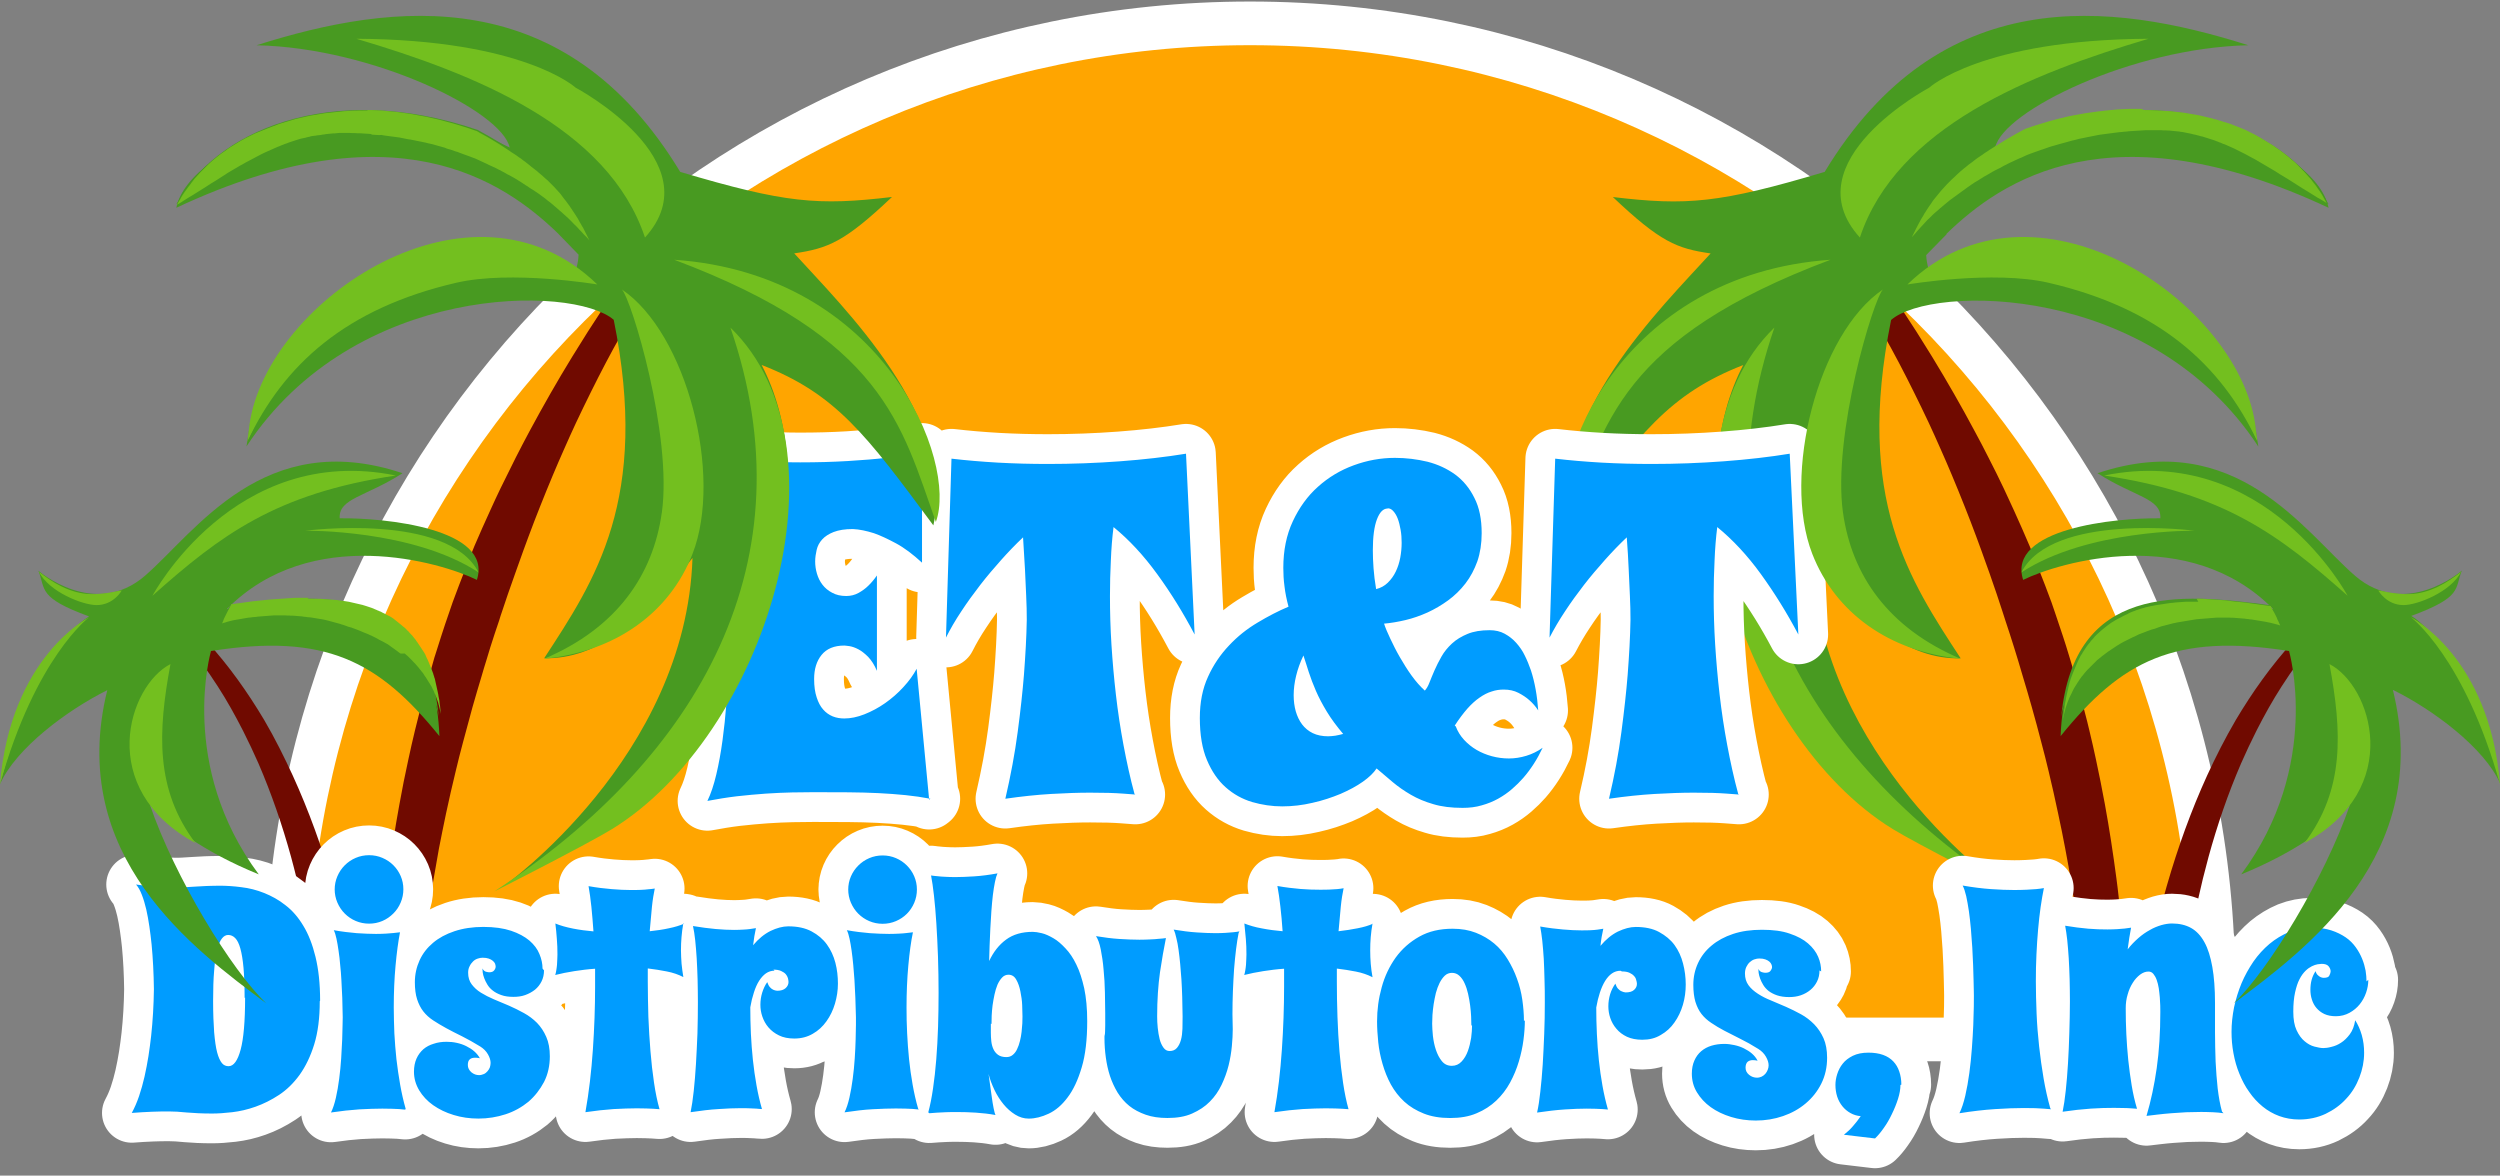 <svg stroke-linejoin="round" xmlns="http://www.w3.org/2000/svg" fill-rule="evenodd" stroke-miterlimit="1.414" clip-rule="evenodd" viewBox="0 0 168 79">
  <rect x="0" y="0" width="168" height="79" fill="#808080" stroke="none"/>
  <path d="M19.36 69.852c-.065-1.174-.097-2.355-.097-3.544C19.263 30.578 48.27 1.57 84 1.57s64.737 29.01 64.737 64.738c0 1.19-.033 2.37-.096 3.544H19.37z" fill="orange" stroke="#fff" stroke-width="2.934"/>
  <path fill-rule="nonzero" fill="#700a00" d="M121.26 14.407l.2.25.243.31c1.114 1.46 2.14 2.984 3.11 4.542.612.98 1.204 1.98 1.77 2.99.713 1.26 1.386 2.55 2.03 3.85.343.69.677 1.38 1.002 2.07.267.57.526 1.15.782 1.73.262.59.52 1.18.77 1.78.296.7.58 1.41.86 2.11.262.66.522 1.33.77 2 .233.62.455 1.24.675 1.86l.22.61c.166.47.33.95.49 1.42.13.39.258.77.383 1.16.064.19.124.39.19.59.1.29.196.59.293.89.195.6.386 1.21.57 1.82.104.34.203.69.305 1.03.21.7.42 1.4.618 2.11.23.79.43 1.58.64 2.37.17.63.33 1.27.48 1.9.23.96.45 1.93.65 2.89.17.77.32 1.54.47 2.32.16.82.3 1.63.43 2.45.25 1.52.48 3.05.66 4.58.27 2.22.45 4.45.57 6.69l2.58-.09c-.01-1.14-.04-2.28-.09-3.41-.08-1.69-.2-3.37-.36-5.06-.06-.64-.13-1.29-.2-1.93-.05-.41-.09-.82-.15-1.23-.22-1.66-.47-3.31-.77-4.95-.18-1.01-.39-2.01-.6-3.01-.14-.66-.29-1.32-.45-1.98-.09-.38-.18-.75-.28-1.12-.14-.56-.29-1.12-.44-1.67-.17-.62-.34-1.24-.53-1.85-.04-.14-.08-.28-.13-.43-.13-.43-.26-.85-.4-1.27-.17-.52-.34-1.03-.52-1.55-.08-.23-.16-.47-.24-.7-.28-.76-.57-1.52-.87-2.27-.11-.29-.23-.58-.34-.87-.08-.21-.16-.41-.25-.62-.34-.81-.7-1.61-1.06-2.41-.22-.49-.45-.98-.68-1.47-.33-.7-.68-1.4-1.04-2.1-.3-.59-.6-1.18-.92-1.76-.9-1.69-1.86-3.36-2.86-5-1.38-2.25-2.83-4.46-4.39-6.59-.54-.75-1.1-1.49-1.67-2.22-.44-.57-.89-1.13-1.36-1.67l-.05-.07-1.04.89z"/>
  <path fill="#489a21" d="M130.81 15.706c3.695-3.576 11.01-8.618 25.67-1.743-.843-4.268-12.298-8.957-22.402-4.052.52-2.44 9.177-6.7 17.01-6.87-9.265-2.94-20.72-4.29-28.47 8.51-7.074 2.11-9.264 2.28-14.234 1.69 3.2 3.03 4.296 3.46 6.57 3.79-3.285 3.62-10.95 11.04-9.35 18.28 4.55-6.15 6.57-8.84 11.54-10.78-3.706 7.08-3.2 22.15 17.35 35.04 0 0-12.27-8.67-12.704-22.07 3.272 4.21 6.388 6.83 9.968 6.74-3.412-5.22-7.118-10.7-4.675-22.74 2.695-2.36 17.433-2.53 24.677 8.51l-.263-1.7.156 1.22c-2.46-5.18-4.653-9.61-12.16-10.81-1.24-.2-5.89-.52-9.54.06-.29-.33-.488-1.04-.512-1.64l1.37-1.4z"/>
  <path fill="#489a21" d="M156.48 13.733c-2.475-4.8-10.254-8.407-20.258-5-4.413 2.422-6.17 4.25-7.612 7.303 3.864-4.434 9.63-7.178 16.536-7.178 4.38 0 7.956 2.9 11.334 4.875z"/>
  <g fill="#73bf1f">
    <path d="M144.06 7.393l.2.003.197.004.196.007.196.01.19.01.19.012.19.01.19.01.19.01.19.02.18.02.18.02.18.02.18.02.18.03.18.03.18.03.17.03.18.03.17.03.17.04.17.04.17.04.17.04.17.04.16.05.17.04.16.05.16.05.16.05.16.05.16.05.16.05.15.06.15.06.16.06.15.06.15.06.15.06.15.07.14.07.14.07.14.07.14.07.14.08.14.08.13.07.13.08.13.08.13.08.13.08.13.08.13.08.12.08.12.09.12.08.13.09.12.09.12.09.12.09.11.09.11.09.11.09.11.1.11.09.11.09.1.1.1.1.1.1.1.1.09.1.1.1.09.1.09.1.09.1.09.1.09.1.08.1.08.11.08.1.08.1.08.11.07.11.08.11.08.11.07.11.07.11.06.11.06.11.06.11.06.11.06.11-.16-.1-.16-.1-.16-.09-.16-.09-.16-.1-.16-.1-.32-.2-.33-.2-.33-.21-.33-.21-.33-.21-.33-.2-.17-.1-.17-.11-.17-.11-.17-.1-.17-.1-.17-.1-.17-.1-.17-.1-.17-.1-.17-.1-.17-.1-.17-.09-.17-.09-.18-.1-.17-.09-.18-.09-.18-.09-.18-.09-.18-.09-.18-.08-.18-.08-.09-.04-.09-.04-.09-.04-.1-.03-.09-.04-.09-.04-.09-.03-.09-.04-.09-.03-.09-.04-.09-.03-.09-.03-.1-.03-.09-.03-.09-.03-.09-.03-.1-.03-.1-.03-.09-.03-.09-.02-.09-.02-.09-.03-.09-.02-.1-.03-.1-.02-.1-.02-.1-.03-.1-.02-.1-.02-.1-.02-.1-.02-.1-.02-.1-.02-.1-.01-.1-.02-.1-.01-.1-.01-.1-.01-.1-.01-.1-.01-.1-.01-.1-.01h-.1l-.1-.01h-.2l-.1-.01h-1.1l-.16.01-.16.01-.16.01-.16.01-.16.01-.15.01-.15.01-.16.02-.16.01-.15.02-.16.01-.15.02-.16.02-.15.02-.15.02-.16.02-.15.02-.15.02-.15.02-.15.02-.15.03-.15.03-.15.03-.15.03-.15.03-.15.03-.14.03-.15.03-.15.03-.15.04-.15.04-.14.03-.15.04-.14.04-.14.04-.15.04-.15.04-.14.04-.14.04-.14.04-.14.04-.14.04-.13.04-.14.05-.14.05-.14.05-.13.04-.14.05-.14.05-.14.05-.14.05-.14.05-.13.05-.13.05-.13.06-.13.06-.13.06-.13.05-.13.06-.13.06-.13.06-.13.06-.13.06-.12.06-.13.07-.13.06-.12.07-.12.07-.13.06-.12.06-.12.06-.13.07-.12.07-.12.07-.12.07-.12.07-.13.07-.12.08-.12.07-.12.08-.12.07-.12.07-.12.08-.12.08-.11.08-.12.08-.11.08-.11.08-.11.08-.11.08-.11.08-.11.08-.11.08-.11.08-.11.08-.11.08-.11.08-.11.09-.11.09-.11.09-.104.09-.107.09-.11.09-.1.09-.1.09-.11.09-.1.09-.1.093-.1.1-.1.1-.1.09-.1.1-.09.1-.09.1-.09.1-.096.1-.09.1-.093.1-.09.1-.09.11-.09.1-.09.1-.09.1.07-.14.07-.14.07-.14.067-.14.07-.13.07-.14.07-.13.07-.13.07-.13.074-.12.08-.13.07-.13.08-.12.08-.13.08-.12.08-.12.087-.12.08-.12.08-.12.09-.118.09-.11.09-.11.09-.11.09-.11.09-.11.1-.11.1-.11.1-.11.1-.11.11-.11.11-.11.11-.11.11-.1.11-.1.11-.11.12-.11.12-.11.12-.1.13-.11.13-.1.13-.11.13-.1.14-.1.14-.108.14-.11.14-.1.15-.1.15-.1.15-.11.16-.1.16-.11.16-.1.17-.11.17-.1.17-.11.18-.11.18-.11.18-.11.19-.107.19-.11.19-.11.2-.11.2-.11.21-.11.23-.08.23-.08.23-.075.23-.07.23-.07.23-.07.23-.07.23-.06.22-.06.23-.06.23-.05.23-.06.22-.05.22-.043.22-.04.22-.04.22-.04.22-.04.22-.03.22-.03.21-.03.21-.03.21-.02.22-.03.21-.02.21-.02.21-.02.21-.02.21-.01.21-.01.21-.01.2-.01h.79z"/>
    <path d="M128.18 19.115s5.786-.972 9.484-.113c7.407 1.72 11.572 5.482 14.03 10.658l-.155-1.212c-1.24-8.262-14.89-17.542-23.36-9.333zm-22.75 15.96c2.32-6.55 3.52-12.34 17.582-17.62-14.145.986-19.065 13.592-17.582 17.62zm38.95-32.47c-11.236.06-14.74 3.288-14.74 3.288s-9.302 4.95-4.656 10.07c2.463-7.428 11.49-11.017 19.396-13.357zm-9.27 57.3c-13.92-9.093-21.237-22.346-15.87-37.893-8.384 8.146-2.335 27.375 7.956 33.703 1.575.968 7.524 4 7.914 4.19z"/>
  </g>
  <path d="M156 41.22c-.673.608-1.316 1.247-1.926 1.918-1.455 1.6-2.713 3.374-3.82 5.23-.184.312-.36.628-.534.945-.342.625-.667 1.258-.977 1.9-1.14 2.356-2.07 4.812-2.838 7.315-.42 1.373-.79 2.76-1.115 4.16-.4 1.725-.733 3.466-.996 5.217-.197 1.307-.36 2.62-.454 3.938l-.004.064 2.936.108c0-.158.005-.316.01-.474.038-1.24.127-2.48.25-3.71.148-1.46.345-2.92.59-4.38.336-1.97.762-3.93 1.292-5.87.587-2.14 1.304-4.24 2.186-6.28.32-.73.664-1.46 1.026-2.18.517-1.02 1.078-2.03 1.696-2.99.716-1.12 1.505-2.2 2.37-3.21.343-.4.697-.78 1.062-1.16l-.62-.64-.134.12zM47.06 14.407l-.2.25-.243.31c-1.114 1.46-2.14 2.984-3.11 4.542-.612.98-1.204 1.98-1.77 2.99-.713 1.26-1.386 2.55-2.03 3.85-.343.69-.677 1.38-1.002 2.07-.267.57-.526 1.15-.782 1.73-.262.59-.52 1.18-.77 1.78-.296.7-.58 1.41-.86 2.11-.262.66-.522 1.33-.77 2-.233.62-.456 1.24-.676 1.86l-.218.61c-.17.47-.34.95-.5 1.42l-.39 1.16c-.07.19-.13.39-.19.59l-.3.89c-.2.6-.39 1.21-.57 1.82-.11.34-.21.69-.31 1.03-.21.7-.42 1.4-.62 2.11-.22.79-.43 1.58-.64 2.37-.17.63-.33 1.27-.48 1.9-.24.96-.45 1.93-.66 2.89-.16.77-.32 1.54-.47 2.32-.15.82-.29 1.63-.43 2.45-.25 1.52-.47 3.05-.65 4.58-.27 2.22-.45 4.45-.57 6.69l-2.57-.07c.01-1.14.03-2.28.09-3.41.07-1.69.19-3.37.35-5.06.06-.65.13-1.29.2-1.94.05-.41.09-.82.15-1.24.21-1.66.47-3.31.77-4.95.18-1.01.38-2.01.6-3.01.14-.66.29-1.32.45-1.98.09-.37.19-.75.28-1.12.14-.56.29-1.12.44-1.68.17-.62.34-1.24.52-1.86.04-.15.08-.29.13-.43.13-.42.26-.84.4-1.26.17-.52.34-1.04.52-1.55.08-.23.16-.47.24-.7.28-.76.57-1.52.87-2.28.11-.29.23-.58.34-.87.08-.21.16-.41.25-.62.35-.81.7-1.61 1.07-2.41.22-.49.45-.98.68-1.46.34-.7.69-1.4 1.04-2.1.3-.59.61-1.18.92-1.76.91-1.69 1.86-3.36 2.86-4.99 1.38-2.25 2.83-4.46 4.39-6.59.54-.75 1.1-1.49 1.67-2.22.44-.57.89-1.13 1.36-1.67l.05-.07 1.04.89zM12 41.22c.672.608 1.315 1.247 1.925 1.918 1.455 1.6 2.713 3.374 3.82 5.23.184.312.36.628.534.945.34.625.66 1.258.97 1.9 1.14 2.356 2.07 4.812 2.84 7.315.42 1.373.79 2.76 1.11 4.16.4 1.725.73 3.466.99 5.217.2 1.307.36 2.62.45 3.938v.064l-2.94.108c0-.158-.01-.316-.01-.474-.04-1.24-.13-2.48-.25-3.71-.15-1.46-.35-2.92-.59-4.38-.34-1.97-.76-3.93-1.29-5.87-.59-2.14-1.31-4.24-2.19-6.28-.32-.73-.67-1.46-1.03-2.18-.52-1.02-1.08-2.03-1.7-2.99-.72-1.12-1.51-2.2-2.37-3.21-.34-.4-.7-.78-1.06-1.16l.62-.64.13.12z" fill-rule="nonzero" fill="#700a00"/>
  <path d="M62.522 53.676c-.546-.105-1.104-.186-1.676-.244s-1.175-.102-1.81-.134c-.635-.03-1.312-.05-2.03-.055-.72-.005-1.5-.008-2.338-.008-.4 0-.874.005-1.425.016-.55.01-1.143.04-1.778.08s-1.288.11-1.96.18c-.67.08-1.327.19-1.967.31.23-.47.43-1.07.598-1.78s.307-1.48.417-2.29.197-1.63.26-2.47c.063-.84.11-1.62.14-2.34.033-.72.05-1.35.056-1.88v-1.1c0-.04 0-.2-.01-.49l-.03-1.1c-.01-.45-.03-.97-.05-1.55-.02-.58-.05-1.19-.09-1.82-.04-.63-.09-1.26-.15-1.9-.06-.64-.13-1.24-.21-1.82-.08-.57-.17-1.08-.27-1.54-.1-.45-.22-.82-.36-1.09 1.03.14 2.04.25 3.04.32.99.07 1.96.1 2.89.1 1.14 0 2.21-.03 3.21-.09s1.87-.13 2.61-.22c.87-.09 1.66-.2 2.37-.33v7.38c-.61-.56-1.19-1-1.75-1.3s-1.05-.53-1.48-.68c-.51-.16-.98-.26-1.42-.28-.53 0-.95.07-1.29.2-.33.13-.59.3-.77.5-.19.21-.31.44-.37.7s-.1.52-.1.78c0 .28.04.55.12.82.08.27.2.52.37.74.17.22.38.4.65.54.27.15.58.22.95.22.3 0 .58-.07.83-.21.25-.14.47-.3.65-.48.21-.2.4-.43.58-.69v6.41c-.17-.4-.37-.71-.59-.94-.23-.23-.45-.4-.66-.51s-.41-.18-.59-.21c-.17-.02-.29-.04-.35-.04-.68 0-1.19.21-1.53.63-.34.42-.5.96-.5 1.62 0 .49.06.9.17 1.23.11.34.25.61.44.82.18.21.4.36.64.46.25.1.51.14.78.14.42 0 .87-.09 1.35-.28.48-.19.95-.44 1.39-.75s.86-.67 1.23-1.08c.37-.4.67-.81.89-1.23l.84 8.8zm13.772-.283c-.24-.02-.52-.042-.834-.063-.273-.02-.593-.037-.96-.048-.367-.01-.782-.015-1.243-.015-.777 0-1.65.03-2.62.086-.972.058-1.997.165-3.078.323.36-1.553.64-3.048.83-4.486s.33-2.718.42-3.84c.1-1.312.17-2.545.19-3.7 0-.493-.01-1.033-.04-1.62-.02-.504-.05-1.09-.08-1.756-.04-.666-.08-1.387-.13-2.164-.5.472-.99.98-1.47 1.52s-.96 1.1-1.41 1.683c-.45.583-.88 1.173-1.27 1.77-.4.6-.74 1.187-1.03 1.764l.37-12.025c.98.115 2.03.204 3.12.267 1.09.06 2.21.09 3.36.09 1.63 0 3.26-.06 4.86-.18 1.6-.12 3.07-.29 4.42-.51l.58 12.15c-.76-1.44-1.59-2.79-2.51-4.05-.92-1.27-1.9-2.32-2.94-3.17-.09.71-.15 1.46-.18 2.24-.04.78-.06 1.58-.06 2.4 0 1.06.03 2.15.1 3.26.07 1.11.17 2.24.3 3.37s.3 2.26.51 3.38.45 2.22.74 3.29zm21.533-4.58c.126.335.312.637.558.904.247.268.528.493.842.677.315.184.66.325 1.03.425.374.1.754.15 1.143.15.388 0 .78-.06 1.172-.18.394-.12.758-.3 1.094-.54-.357.76-.792 1.44-1.306 2.03-.22.25-.47.5-.748.74s-.588.46-.93.65-.71.34-1.108.45c-.4.12-.83.17-1.29.17-.756 0-1.412-.08-1.968-.25-.557-.16-1.058-.37-1.504-.63s-.852-.54-1.22-.85l-1.085-.92c-.19.29-.496.59-.92.89s-.927.57-1.504.82c-.578.24-1.204.45-1.88.6-.678.16-1.358.24-2.04.24s-1.353-.1-2.014-.29c-.67-.2-1.26-.53-1.78-.99s-.94-1.07-1.26-1.83c-.32-.75-.48-1.7-.48-2.83 0-1.05.18-1.97.55-2.77.36-.8.84-1.5 1.41-2.1.57-.61 1.21-1.12 1.92-1.54.7-.42 1.39-.78 2.08-1.07-.13-.48-.22-.93-.27-1.36-.06-.44-.08-.85-.08-1.25 0-1.17.21-2.21.64-3.13s.99-1.7 1.69-2.32c.7-.63 1.5-1.11 2.4-1.44.9-.33 1.82-.5 2.77-.5.75 0 1.48.09 2.19.26.7.18 1.32.47 1.86.86.54.4.97.92 1.29 1.57.33.64.49 1.43.49 2.37 0 .7-.1 1.33-.29 1.89-.2.55-.46 1.05-.8 1.49s-.73.82-1.17 1.14c-.44.32-.9.59-1.38.81-.49.22-.98.39-1.48.51-.51.12-.98.2-1.44.24.09.28.23.61.42 1.01s.39.81.64 1.24.5.84.79 1.24c.29.4.58.73.89 1.01.11-.12.22-.3.31-.54s.21-.51.34-.82c.13-.3.29-.61.47-.93.18-.32.42-.61.7-.87.29-.27.64-.48 1.05-.65.41-.17.9-.25 1.49-.25.38 0 .72.08 1.01.24.29.16.55.36.78.62.22.25.42.53.57.85.16.32.29.65.41.99.26.8.42 1.7.49 2.69-.17-.26-.37-.49-.6-.69-.2-.18-.44-.34-.73-.49s-.62-.22-.99-.22c-.28 0-.55.04-.81.13-.27.08-.54.22-.81.41-.28.19-.55.44-.82.74-.27.31-.56.69-.85 1.14zm-4.58-14.64c-.294 0-.533.243-.717.725-.183.483-.275 1.175-.275 2.078 0 .378.015.782.047 1.212.03.43.09.897.173 1.4.304-.073.567-.217.787-.432s.4-.464.535-.748c.137-.283.236-.593.3-.928.062-.336.094-.672.094-1.008 0-.304-.02-.595-.07-.873s-.11-.53-.19-.74-.18-.38-.3-.51c-.11-.13-.24-.19-.37-.19zm-5.667 9.9c-.21.44-.37.888-.48 1.34-.11.45-.165.886-.165 1.306 0 .38.047.75.14 1.08.096.33.237.63.426.88.19.25.43.45.72.59.29.14.64.21 1.03.21.15 0 .31-.02.48-.04.18-.03.35-.07.53-.12-.44-.52-.81-1.02-1.1-1.5-.29-.48-.54-.95-.73-1.39-.19-.44-.35-.86-.48-1.26s-.24-.77-.36-1.12zm29.28 9.32c-.24-.02-.52-.042-.834-.063-.273-.02-.593-.037-.96-.048-.367-.01-.782-.015-1.244-.015-.776 0-1.65.03-2.62.086-.97.058-1.997.165-3.077.323.367-1.553.645-3.048.834-4.486s.33-2.718.42-3.84c.1-1.312.17-2.545.19-3.7 0-.493-.01-1.033-.04-1.62-.02-.504-.05-1.09-.08-1.756-.03-.666-.07-1.387-.13-2.164-.5.472-.99.98-1.47 1.52s-.96 1.1-1.41 1.683c-.45.583-.88 1.173-1.27 1.77-.4.6-.74 1.187-1.04 1.764l.38-12.025c.98.115 2.03.204 3.12.267 1.09.06 2.21.09 3.36.09 1.63 0 3.26-.06 4.86-.18 1.6-.12 3.08-.29 4.42-.51l.58 12.15c-.76-1.44-1.6-2.79-2.51-4.05s-1.9-2.32-2.94-3.17c-.09.71-.15 1.46-.18 2.24-.04.78-.06 1.58-.06 2.4 0 1.06.03 2.15.1 3.26.07 1.11.17 2.24.3 3.37s.3 2.26.51 3.38.45 2.22.74 3.29zM21.488 67.286c0 1.123-.124 2.087-.372 2.893-.248.8-.575 1.48-.982 2.05-.406.56-.867 1.01-1.384 1.35-.516.34-1.04.6-1.575.79-.534.19-1.055.31-1.565.37s-.96.09-1.353.09c-.668 0-1.238-.03-1.71-.07-.47-.05-.862-.07-1.172-.07-.35 0-.74 0-1.167.02s-.878.04-1.353.08c.186-.34.35-.72.49-1.13.142-.42.264-.86.367-1.31.103-.46.19-.92.264-1.38.072-.47.132-.92.18-1.35.11-1.02.172-2.07.186-3.14-.014-1.07-.065-2.07-.155-3.01-.04-.4-.09-.8-.15-1.21-.058-.41-.13-.79-.21-1.15-.084-.36-.182-.69-.296-.98-.11-.29-.24-.52-.39-.69.51.08 1 .13 1.45.16.46.03.87.04 1.22.04.23 0 .45 0 .66-.02l.66-.04.73-.04s.55-.02.88-.02c.47 0 .96.03 1.48.1.52.06 1.03.19 1.53.39s.98.46 1.43.82c.46.35.86.81 1.2 1.38.35.57.62 1.27.82 2.09s.31 1.8.31 2.94zm-5.05-.227c0-.81-.026-1.48-.074-2.02s-.12-.97-.212-1.3c-.092-.33-.208-.56-.346-.7-.137-.14-.296-.21-.475-.21-.15 0-.3.08-.42.24-.13.16-.23.42-.32.78-.09.36-.16.81-.2 1.38-.05.56-.07 1.24-.07 2.04 0 .84.03 1.54.07 2.1.05.56.11 1.01.2 1.35.09.34.2.57.32.72s.28.21.45.21c.34 0 .61-.37.81-1.11s.3-1.91.3-3.5zm10.792 7.51l-.413-.04-.485-.02s-.4-.01-.64-.01c-.448 0-.964.02-1.55.05-.585.04-1.22.11-1.9.21.13-.26.24-.59.33-.99.09-.4.164-.82.222-1.28.06-.45.103-.91.134-1.37.03-.46.054-.89.068-1.27.013-.39.022-.72.025-.98.01-.27.01-.44.01-.51-.01-.9-.04-1.73-.09-2.51-.02-.33-.04-.67-.08-1-.03-.34-.06-.66-.11-.96-.04-.3-.09-.57-.14-.81-.05-.24-.11-.43-.18-.57.56.1 1.08.16 1.55.2.48.03.91.05 1.29.05.25 0 .47-.01.67-.02.2-.01.37-.03.5-.04.17-.02.31-.03.44-.05-.12.62-.22 1.37-.3 2.24-.08.87-.12 1.81-.12 2.81 0 .57.02 1.15.04 1.73.03.58.08 1.17.14 1.75.07.58.15 1.15.25 1.71s.22 1.1.37 1.62zm-4.74-14.78c0-.32.06-.62.18-.9s.286-.53.496-.74.456-.38.74-.5c.28-.12.58-.18.897-.18s.615.06.894.18c.28.12.523.28.733.49s.375.45.496.73c.12.28.18.57.18.89 0 .31-.06.61-.18.89-.12.29-.286.53-.496.74s-.454.38-.733.5c-.28.12-.577.18-.894.18s-.616-.06-.898-.18c-.283-.12-.53-.29-.74-.5s-.374-.46-.495-.74c-.12-.28-.18-.58-.18-.9zm14.068 5.42c0 .27-.055.52-.165.74-.11.22-.26.41-.444.56-.19.15-.41.27-.66.36s-.51.12-.79.12c-.32 0-.59-.04-.81-.12-.23-.08-.42-.18-.57-.3-.16-.12-.28-.26-.37-.41-.09-.15-.16-.29-.21-.43-.05-.14-.09-.27-.1-.38s-.02-.21-.02-.27c.06.12.14.19.23.22.09.02.17.04.22.04.16 0 .27-.04.34-.13s.1-.17.1-.26c0-.06-.02-.12-.04-.19-.03-.07-.08-.13-.15-.19-.07-.06-.16-.11-.27-.15s-.25-.06-.42-.06c-.1 0-.21.02-.33.06s-.22.1-.31.19-.17.19-.23.32c-.07.13-.1.27-.1.44 0 .31.08.57.24.78.16.21.36.4.62.56.26.16.55.31.88.45.32.13.66.28 1 .42.35.15.68.32 1.01.5.33.18.62.4.88.66.25.26.46.57.62.94.16.36.24.8.24 1.3 0 .64-.13 1.22-.39 1.73-.27.51-.62.96-1.05 1.33-.44.36-.95.65-1.53.84-.58.19-1.19.29-1.83.29-.59 0-1.14-.08-1.66-.24-.53-.16-.98-.38-1.38-.66s-.71-.62-.94-1c-.23-.39-.35-.8-.35-1.25 0-.34.06-.63.17-.88s.27-.46.46-.63c.2-.17.43-.29.7-.37.26-.09.55-.13.86-.13.23 0 .45.02.68.07.23.05.44.12.64.22s.38.21.54.35c.16.14.29.3.38.47-.06-.02-.11-.03-.16-.03-.05-.01-.11-.01-.16-.01-.15 0-.27.03-.36.11-.09.08-.13.2-.13.38 0 .19.08.35.24.49.16.13.33.19.52.19.11 0 .21-.03.31-.07.1-.04.18-.11.25-.19s.12-.16.16-.26c.03-.1.05-.2.05-.3 0-.18-.06-.37-.18-.58-.12-.21-.29-.38-.51-.52-.44-.27-.85-.5-1.23-.69-.39-.19-.74-.37-1.07-.55s-.61-.35-.87-.52-.48-.37-.66-.6-.32-.51-.42-.82-.15-.7-.15-1.14c0-.53.11-1.02.32-1.48s.51-.84.9-1.17c.39-.33.87-.59 1.44-.78.57-.19 1.22-.29 1.94-.29.74 0 1.36.09 1.87.26.5.17.91.39 1.23.66.31.27.54.57.67.9.14.33.21.66.21.98zm9.358-3.15c-.055.31-.094.61-.118.91-.025.29-.037.59-.037.9 0 .29.02.59.04.89.03.3.07.6.12.9-.33-.17-.7-.3-1.12-.38-.41-.08-.84-.15-1.27-.2v.89c0 .78.02 1.56.04 2.36.03.79.08 1.56.14 2.31.06.74.14 1.45.24 2.12s.22 1.26.37 1.78l-.41-.03-.48-.02s-.4-.01-.64-.01c-.45 0-.96.02-1.55.05-.58.04-1.22.11-1.9.21.24-1.35.4-2.74.5-4.19.1-1.45.15-2.87.15-4.25v-1.2c-.47.03-.93.09-1.39.16s-.89.16-1.29.26c.03-.08.05-.18.07-.3.02-.13.04-.25.05-.38.01-.13.02-.26.02-.39.01-.12.01-.22.01-.31 0-.35-.01-.7-.04-1.04-.02-.34-.06-.69-.1-1.04.33.14.73.25 1.18.34.45.09.92.15 1.38.19-.04-.59-.09-1.15-.14-1.66s-.12-.97-.19-1.38c.56.1 1.07.16 1.55.2s.9.06 1.29.06c.25 0 .47 0 .67-.01.2-.01.37-.02.5-.04.17-.01.31-.03.44-.05-.07.33-.14.74-.19 1.23-.05.49-.1 1.04-.15 1.64.46-.05.89-.11 1.29-.2.4-.08.75-.19 1.03-.31zm6.136 3.17c-.214 0-.406.06-.58.18-.17.12-.324.29-.458.5s-.252.47-.35.78c-.1.3-.182.63-.244 1 0 .58.014 1.17.04 1.77.03.6.074 1.19.135 1.77.062.58.143 1.15.243 1.71s.222 1.09.367 1.59c-.11 0-.238-.02-.382-.03l-.45-.02c-.175-.01-.377-.01-.604-.01-.43 0-.93.02-1.49.06-.56.03-1.19.11-1.87.21.08-.39.15-.86.21-1.42s.11-1.17.15-1.82c.04-.66.07-1.34.1-2.05.02-.71.03-1.42.03-2.11 0-.52-.01-1.02-.02-1.52s-.04-.96-.06-1.41c-.03-.44-.06-.85-.1-1.22-.04-.37-.09-.69-.15-.96.56.09 1.06.16 1.52.2s.87.06 1.24.06c.23 0 .44-.01.62-.02s.33-.02.46-.04c.14-.02.27-.04.39-.06-.08.35-.14.73-.19 1.15.36-.43.75-.75 1.17-.96.42-.2.82-.31 1.19-.31.62 0 1.14.11 1.57.34s.77.52 1.03.88.45.77.57 1.23c.12.46.17.93.17 1.4 0 .46-.07.91-.2 1.35-.13.44-.32.83-.57 1.18s-.55.63-.92.84c-.36.21-.77.32-1.24.32-.4 0-.75-.07-1.03-.21-.29-.14-.52-.32-.71-.54-.19-.22-.32-.47-.41-.73s-.13-.53-.13-.79c0-.28.04-.55.12-.81.08-.26.19-.5.34-.71.05.15.11.26.18.34.07.08.14.13.22.17.08.04.17.06.27.07.25 0 .44-.06.57-.18s.19-.26.19-.41c0-.08-.02-.17-.04-.26-.03-.1-.08-.19-.15-.27-.07-.08-.18-.15-.31-.21s-.3-.09-.52-.09zm9.688 9.33l-.412-.04-.486-.02s-.4-.01-.64-.01c-.448 0-.964.02-1.55.05-.585.03-1.22.11-1.9.21.13-.26.24-.59.33-.99.09-.4.164-.82.222-1.27.06-.45.104-.91.135-1.37.03-.46.05-.89.06-1.27s.02-.72.02-.98v-.51c-.02-.9-.05-1.73-.1-2.51-.02-.33-.05-.67-.08-1-.03-.34-.07-.66-.11-.96-.04-.3-.09-.57-.14-.81-.05-.24-.11-.43-.18-.57.56.1 1.07.16 1.55.2.47.03.9.05 1.29.05.25 0 .47-.01.67-.02.19-.01.36-.02.5-.04.16-.02.31-.03.43-.05-.13.62-.23 1.36-.31 2.24-.08.87-.12 1.81-.12 2.81 0 .57.01 1.15.04 1.73.03.58.07 1.17.13 1.75.06.58.14 1.15.24 1.71s.22 1.1.37 1.61zM57 59.79c0-.315.06-.613.18-.892.12-.28.286-.522.496-.732s.456-.38.74-.5c.28-.12.58-.18.897-.18.317 0 .615.06.894.18.28.12.523.283.733.493s.376.45.496.73c.12.28.18.57.18.89 0 .31-.06.61-.18.89s-.286.53-.496.74-.454.37-.733.49c-.28.12-.577.18-.894.18-.316 0-.616-.06-.898-.18-.283-.12-.53-.29-.74-.5s-.374-.46-.495-.74c-.12-.28-.18-.58-.18-.9zm5.38 14.96c.125-.462.232-.997.32-1.607.09-.61.163-1.263.218-1.962s.095-1.42.12-2.18c.023-.75.035-1.51.035-2.28 0-.82-.014-1.63-.04-2.43-.03-.8-.065-1.54-.11-2.24-.044-.69-.098-1.32-.16-1.87s-.127-1-.196-1.35c.124.02.27.04.434.05.14.02.31.03.51.04.2.01.42.02.68.02.38 0 .81-.02 1.29-.05.48-.03 1-.1 1.55-.2-.06.13-.12.32-.17.58-.05.25-.1.55-.14.88-.04.33-.07.69-.1 1.08-.02.39-.05.78-.07 1.17-.02.39-.04.77-.05 1.15l-.03 1.03c.29-.61.66-1.09 1.14-1.44.47-.35 1.07-.52 1.79-.52.16 0 .36.03.61.09s.5.18.78.34.54.39.81.68c.27.28.52.65.73 1.09.22.44.39.98.53 1.6.13.62.2 1.35.2 2.2 0 1.24-.12 2.28-.37 3.11-.25.84-.56 1.51-.95 2.02-.38.51-.8.87-1.27 1.09s-.91.33-1.34.33c-.32 0-.62-.09-.91-.27-.29-.18-.55-.41-.78-.69-.23-.28-.44-.6-.61-.96-.17-.36-.31-.72-.4-1.08l.09.64.12.86c.04.29.08.56.13.8s.09.4.13.46c-.43-.08-.87-.13-1.32-.16-.44-.03-.86-.04-1.24-.04-.28 0-.53 0-.76.01l-.6.03-.53.04zm4.205-5.96v.61c0 .185.01.374.03.567.022.2.068.37.14.53.073.16.178.29.316.39.14.1.33.15.56.15.17 0 .31-.05.43-.15s.22-.23.29-.39c.08-.16.14-.34.19-.542.05-.206.09-.407.11-.607.02-.2.04-.39.05-.58s.01-.34.01-.462c0-.187-.01-.44-.02-.755s-.06-.62-.12-.93c-.06-.3-.15-.57-.28-.79-.12-.22-.3-.33-.52-.33-.16 0-.31.06-.43.19s-.22.28-.31.48c-.08.2-.15.42-.2.66-.05.25-.1.49-.13.73s-.05.48-.06.7c-.01.22-.01.4-.01.55zm16.65-6.095c-.06.31-.12.67-.17 1.08-.05.41-.096.86-.134 1.334-.03.48-.06.98-.08 1.5-.02.52-.03 1.03-.03 1.55 0 .17 0 .34.01.51s.01.33.01.49c0 .33-.02.72-.06 1.14s-.11.86-.22 1.3c-.11.44-.27.88-.47 1.3s-.46.8-.79 1.13c-.32.33-.72.59-1.19.8s-1.02.3-1.66.3c-.55 0-1.04-.07-1.46-.22-.42-.15-.79-.34-1.1-.59-.31-.25-.57-.55-.79-.9-.21-.35-.38-.72-.51-1.11-.13-.4-.22-.81-.28-1.25-.06-.43-.09-.87-.09-1.29 0-.11 0-.17.01-.19l.01-.05.01-.04s.01-.07.01-.16 0-.23.01-.43v-.81c0-.41-.01-.88-.02-1.4-.01-.52-.04-1.03-.09-1.53-.04-.5-.11-.95-.19-1.36-.08-.4-.19-.7-.32-.89.56.09 1.08.16 1.57.19.5.03.94.05 1.35.05.27 0 .52-.01.73-.02.22-.01.41-.02.56-.04.18-.01.35-.03.49-.05-.14.68-.27 1.44-.4 2.3-.12.86-.19 1.84-.19 2.95 0 .25.01.52.04.79s.07.53.13.76c.06.23.15.42.26.57.11.15.24.22.41.22.21 0 .37-.07.49-.21s.21-.32.27-.54c.06-.22.09-.47.1-.75.01-.27.01-.55.01-.82-.01-.9-.03-1.73-.08-2.51-.02-.33-.05-.67-.08-1-.03-.34-.07-.66-.11-.96-.04-.3-.09-.57-.15-.8-.05-.24-.11-.43-.18-.57.55.09 1.07.16 1.55.19.47.03.89.05 1.27.05.24 0 .47-.01.66-.02s.37-.03.5-.04c.17-.02.31-.03.44-.06zm8.998-.63c-.055.31-.095.61-.12.91s-.035.59-.035.9c0 .296.012.594.036.894.024.3.064.6.12.9-.332-.17-.705-.3-1.122-.38-.417-.08-.842-.15-1.276-.2v.89c0 .78.014 1.56.042 2.36.027.79.072 1.57.134 2.31s.143 1.45.243 2.12.222 1.26.366 1.77l-.41-.03-.48-.02s-.4-.01-.64-.01c-.45 0-.96.02-1.55.05-.58.04-1.22.11-1.9.21.24-1.34.4-2.74.5-4.19.1-1.45.15-2.87.15-4.25v-1.2c-.47.03-.93.09-1.39.16s-.89.16-1.29.26c.03-.08.05-.18.07-.3s.04-.25.05-.38c.01-.13.02-.26.02-.39s.01-.22.01-.31c0-.35-.01-.7-.04-1.04-.03-.35-.06-.69-.1-1.04.33.13.72.25 1.18.33.46.09.92.15 1.39.19-.04-.6-.09-1.15-.15-1.66s-.12-.97-.2-1.38c.56.1 1.08.16 1.55.2s.91.05 1.29.05c.25 0 .47 0 .67-.01.2-.01.37-.02.5-.03.17-.02.31-.03.44-.06-.07.33-.14.74-.19 1.24-.05.49-.1 1.04-.15 1.65.46-.05.88-.12 1.29-.2s.75-.18 1.03-.31zm10.237 6.5c0 .4-.03.84-.093 1.317-.062.48-.165.96-.31 1.446-.144.488-.34.96-.588 1.418-.25.46-.56.864-.93 1.215-.37.35-.81.64-1.32.85-.51.22-1.1.32-1.78.32-.68 0-1.27-.1-1.77-.3s-.94-.46-1.31-.8c-.36-.33-.66-.72-.9-1.15-.24-.44-.42-.9-.56-1.38-.14-.48-.24-.97-.29-1.46-.05-.49-.08-.96-.08-1.4 0-.78.1-1.54.31-2.29.2-.74.52-1.41.94-2 .42-.58.95-1.05 1.59-1.41s1.38-.53 2.24-.53c.58 0 1.1.09 1.56.27.46.18.87.42 1.23.72s.66.66.91 1.07.46.84.62 1.29c.17.46.29.93.36 1.42.07.49.11.96.11 1.43zm-3.594.34c0-.158-.006-.356-.016-.593s-.033-.488-.067-.75c-.035-.26-.08-.523-.14-.784-.058-.26-.136-.493-.232-.7-.09-.206-.21-.375-.35-.506s-.31-.196-.5-.196c-.18 0-.35.064-.48.188s-.25.29-.35.488c-.1.2-.18.423-.25.675-.06.25-.11.504-.15.755s-.06.49-.08.72c-.01.233-.02.427-.02.586 0 .23.02.505.05.83.04.326.1.635.2.93.1.3.23.55.4.76s.39.316.67.316c.26 0 .48-.096.66-.29.18-.19.32-.427.42-.706.1-.28.17-.57.22-.88.04-.31.06-.586.06-.83zm10.024-3.67c-.213 0-.406.06-.578.18-.172.12-.326.29-.46.507s-.25.477-.35.78-.182.637-.244 1.002c0 .584.014 1.176.042 1.776.027.6.072 1.19.134 1.776.062.585.143 1.156.243 1.714s.222 1.088.366 1.59c-.11-.006-.237-.017-.382-.03-.12-.007-.27-.014-.44-.02-.17-.008-.37-.01-.6-.01-.42 0-.92.018-1.48.055-.56.037-1.18.11-1.86.21.09-.384.16-.856.22-1.414s.12-1.16.16-1.82c.04-.65.07-1.33.1-2.05.03-.71.04-1.41.04-2.11 0-.52 0-1.03-.02-1.52-.01-.5-.03-.97-.05-1.41-.03-.44-.06-.85-.1-1.22-.04-.37-.09-.69-.14-.96.56.1 1.07.16 1.53.2s.87.06 1.23.06c.24 0 .44 0 .62-.01s.34-.02.47-.04c.15-.02.28-.04.39-.06-.08.35-.15.73-.19 1.15.36-.43.75-.75 1.17-.96.43-.2.82-.31 1.2-.31.62 0 1.15.11 1.57.34s.78.52 1.04.88.45.77.57 1.24c.12.46.18.93.18 1.41 0 .46-.06.92-.19 1.36-.13.44-.32.84-.57 1.19-.24.35-.55.63-.92.84-.36.22-.77.32-1.24.32-.4 0-.75-.07-1.03-.2-.29-.14-.52-.31-.71-.54-.19-.22-.32-.46-.41-.72s-.13-.53-.13-.79c0-.28.04-.54.12-.81.08-.26.2-.5.35-.71.05.15.11.26.18.34.08.08.15.14.23.17.08.04.17.07.27.08.26 0 .45-.05.58-.17.13-.12.19-.25.19-.41 0-.08-.02-.16-.05-.26-.02-.1-.07-.19-.15-.27-.07-.08-.17-.15-.3-.21-.13-.06-.3-.09-.51-.09zm13.37-.02c0 .275-.055.523-.165.743-.11.22-.258.41-.444.564s-.4.276-.65.362-.51.12-.78.12c-.31 0-.58-.04-.81-.116-.22-.075-.41-.174-.57-.294-.15-.12-.27-.255-.36-.403-.09-.15-.16-.29-.21-.43-.05-.13-.08-.26-.1-.38-.01-.12-.02-.2-.02-.27.06.12.14.19.24.22.1.03.18.04.23.04.16 0 .28-.04.34-.12s.11-.17.11-.26c0-.05-.01-.11-.04-.18-.03-.07-.07-.13-.14-.19s-.16-.11-.27-.15c-.11-.04-.24-.06-.41-.06-.1 0-.21.02-.33.06s-.22.11-.31.19-.17.2-.23.32c-.06.13-.09.28-.09.44 0 .31.08.57.24.79.16.22.37.4.63.57s.55.32.88.45c.33.14.67.28 1.01.43s.68.32 1.01.5c.33.18.62.41.88.67.26.27.47.58.63.94s.24.8.24 1.31c0 .64-.13 1.22-.39 1.74s-.61.96-1.05 1.33c-.44.37-.94.65-1.52.85-.58.2-1.19.3-1.83.3-.58 0-1.14-.08-1.66-.24-.52-.16-.98-.38-1.37-.66s-.7-.62-.93-1-.34-.8-.34-1.25c0-.34.06-.63.17-.88.11-.25.26-.46.46-.63s.43-.29.69-.37c.27-.08.55-.12.86-.12.23 0 .45.03.68.08.23.05.44.12.64.22s.38.21.54.35c.16.14.29.3.38.48l-.16-.03s-.1-.01-.16-.01c-.15 0-.27.04-.36.12-.08.08-.13.21-.13.39 0 .19.08.35.24.48s.34.19.53.19c.11 0 .22-.03.31-.07.1-.05.18-.11.25-.19s.12-.17.16-.27c.04-.1.06-.2.06-.3 0-.18-.06-.37-.18-.58-.12-.21-.29-.38-.51-.52-.43-.27-.84-.5-1.23-.69-.38-.19-.74-.37-1.06-.54-.32-.17-.61-.34-.87-.52-.26-.17-.48-.37-.66-.6s-.31-.5-.41-.82c-.09-.31-.14-.69-.14-1.14 0-.53.11-1.02.32-1.47s.51-.84.91-1.17c.39-.33.87-.59 1.44-.78.57-.19 1.22-.28 1.94-.28.74 0 1.36.08 1.87.26.51.17.92.39 1.23.66.31.27.54.57.68.9.14.33.2.65.2.98zm5.44 7.695c0 .282-.055.596-.165.94-.11.344-.248.685-.414 1.022-.16.338-.34.65-.55.94-.2.29-.4.52-.58.692l-2.09-.248c.22-.174.43-.366.61-.58.19-.213.36-.437.52-.67-.25-.02-.48-.09-.69-.208s-.39-.268-.54-.454c-.15-.185-.27-.4-.35-.645-.08-.25-.12-.51-.12-.79 0-.24.04-.48.12-.73.08-.25.2-.49.37-.7.17-.22.4-.39.68-.53.29-.14.63-.21 1.05-.21.37 0 .7.05.98.15s.51.25.69.44.31.41.4.68c.09.26.14.56.14.88zm10.12 1.632c-.144-.014-.306-.028-.485-.04-.16-.015-.348-.025-.568-.032-.22-.007-.475-.01-.765-.01-.557 0-1.205.023-1.942.072-.736.048-1.535.14-2.396.278.152-.31.282-.702.393-1.177.11-.48.2-.99.273-1.53.073-.54.13-1.09.17-1.65.042-.56.073-1.08.094-1.56.02-.48.032-.9.036-1.25l.005-.725-.005-.32-.016-.722s-.017-.635-.03-1.017c-.014-.38-.033-.78-.057-1.19-.025-.41-.056-.83-.093-1.25-.038-.42-.083-.82-.135-1.19-.06-.37-.11-.71-.18-1.01-.07-.3-.15-.54-.24-.71.69.12 1.33.2 1.91.24s1.1.06 1.57.06c.31 0 .58-.01.83-.02.24-.02.45-.03.63-.04.2-.02.37-.04.52-.07-.08.38-.15.81-.22 1.28s-.12.97-.17 1.51-.08 1.09-.11 1.67c-.03.58-.04 1.19-.04 1.8 0 .71.02 1.44.05 2.18s.09 1.47.17 2.2c.08.73.18 1.44.3 2.15.12.7.27 1.37.45 2.01zm11.59.268c-.214-.034-.448-.056-.703-.067-.254-.01-.52-.02-.795-.02-.33 0-.666.01-1.007.02-.34.016-.673.04-.997.066-.324.02-.63.06-.92.09-.288.03-.54.06-.753.09.296-1 .525-2.07.687-3.21.162-1.14.242-2.4.242-3.78 0-.11 0-.24-.005-.42l-.03-.56c-.02-.2-.04-.41-.07-.61s-.08-.39-.14-.56c-.06-.17-.14-.3-.22-.4-.09-.11-.2-.16-.33-.16-.2 0-.38.07-.57.21-.18.14-.35.32-.49.55-.14.22-.26.48-.34.78-.09.29-.13.6-.13.92 0 .57.01 1.15.04 1.74.03.58.07 1.17.13 1.75.06.58.14 1.14.23 1.7.09.55.21 1.08.36 1.57-.12-.01-.26-.02-.42-.03-.14-.01-.3-.02-.49-.02s-.4-.01-.64-.01c-.45 0-.97.01-1.55.05-.59.04-1.22.11-1.9.21.08-.39.15-.86.21-1.42s.11-1.16.15-1.82c.04-.66.07-1.34.09-2.05.02-.71.04-1.42.04-2.11 0-.52-.01-1.02-.02-1.52s-.04-.96-.06-1.4c-.03-.44-.06-.85-.1-1.22-.04-.37-.09-.69-.14-.96.55.09 1.07.16 1.55.2s.9.05 1.29.05c.25 0 .47-.01.66-.02.19-.01.36-.03.5-.04.16-.02.31-.04.43-.06-.04.21-.08.44-.12.68-.04.24-.07.5-.11.78.22-.29.47-.54.72-.76s.51-.4.77-.54c.25-.15.51-.25.77-.33.25-.07.49-.11.72-.11.49 0 .92.1 1.28.3.36.2.66.52.9.96.24.43.41.99.53 1.66s.18 1.48.18 2.42v1.97c0 .67.02 1.32.04 1.96.03.64.08 1.24.14 1.82.07.57.16 1.09.29 1.55zm9.73-8.966c0 .29-.05.58-.15.867-.1.29-.243.55-.428.78-.186.23-.415.42-.687.57s-.577.23-.915.23c-.303 0-.56-.05-.774-.15-.214-.1-.39-.24-.527-.4-.14-.16-.24-.35-.31-.57-.07-.21-.1-.44-.1-.66 0-.48.11-.9.35-1.25.03.12.08.21.15.27.06.06.12.1.18.13.07.03.14.05.2.05.2 0 .33-.04.38-.13.05-.09.09-.19.1-.31 0-.11-.05-.23-.14-.34-.09-.11-.25-.16-.47-.16-.06 0-.15.01-.27.03-.11.02-.24.06-.38.13s-.29.17-.43.31c-.14.14-.28.32-.4.56-.13.24-.22.54-.3.89-.08.36-.12.79-.12 1.29 0 .52.07.93.22 1.25.15.32.33.57.54.74.21.18.43.3.66.36s.43.1.6.1c.14 0 .32-.02.54-.08.22-.05.44-.14.65-.28.21-.13.41-.33.59-.57.18-.24.3-.56.36-.94.18.28.33.61.44.99.11.39.16.78.16 1.2 0 .57-.11 1.12-.32 1.66s-.5 1.02-.89 1.43c-.38.42-.84.75-1.38 1.01-.53.25-1.13.38-1.77.38-.48 0-.93-.08-1.34-.23s-.79-.37-1.12-.64c-.34-.28-.64-.6-.9-.98-.27-.37-.48-.78-.66-1.22-.18-.43-.31-.89-.4-1.38-.09-.48-.13-.96-.13-1.44 0-.54.06-1.09.17-1.65.12-.56.29-1.1.5-1.61.22-.52.49-1 .8-1.46.32-.46.68-.85 1.08-1.19.4-.33.84-.6 1.32-.8.48-.19.99-.29 1.54-.29.49 0 .92.06 1.29.18s.69.28.97.47c.28.19.5.42.68.67.18.25.32.51.43.78.11.27.18.53.23.79.04.26.06.5.06.72z" fill-rule="nonzero" stroke="#fff" stroke-width="4" fill="#fff"/>
  <path d="M62.522 53.676c-.546-.105-1.104-.186-1.676-.244s-1.175-.102-1.81-.134c-.635-.03-1.312-.05-2.03-.055-.72-.005-1.5-.008-2.338-.008-.4 0-.874.005-1.425.016-.55.01-1.143.04-1.778.08s-1.288.11-1.96.18c-.67.08-1.327.19-1.967.31.23-.47.43-1.07.598-1.78s.307-1.48.417-2.29.197-1.63.26-2.47c.063-.84.11-1.62.14-2.34.033-.72.05-1.35.056-1.88v-1.1c0-.04 0-.2-.01-.49l-.03-1.1c-.01-.45-.03-.97-.05-1.55-.02-.58-.05-1.19-.09-1.82-.04-.63-.09-1.26-.15-1.9-.06-.64-.13-1.24-.21-1.82-.08-.57-.17-1.08-.27-1.54-.1-.45-.22-.82-.36-1.09 1.03.14 2.04.25 3.04.32.99.07 1.96.1 2.89.1 1.14 0 2.21-.03 3.21-.09s1.87-.13 2.61-.22c.87-.09 1.66-.2 2.37-.33v7.38c-.61-.56-1.19-1-1.75-1.3s-1.05-.53-1.48-.68c-.51-.16-.98-.26-1.42-.28-.53 0-.95.07-1.29.2-.33.13-.59.3-.77.5-.19.21-.31.44-.37.7s-.1.52-.1.78c0 .28.04.55.12.82.08.27.2.52.37.74.17.22.38.4.65.54.27.15.58.22.95.22.3 0 .58-.07.83-.21.25-.14.47-.3.65-.48.21-.2.4-.43.58-.69v6.41c-.17-.4-.37-.71-.59-.94-.23-.23-.45-.4-.66-.51s-.41-.18-.59-.21c-.17-.02-.29-.04-.35-.04-.68 0-1.19.21-1.53.63-.34.42-.5.96-.5 1.62 0 .49.06.9.17 1.23.11.34.25.61.44.82.18.21.4.36.64.46.25.1.51.14.78.14.42 0 .87-.09 1.35-.28.48-.19.95-.44 1.39-.75s.86-.67 1.23-1.08c.37-.4.67-.81.89-1.23l.84 8.8zm13.772-.283c-.24-.02-.52-.042-.834-.063-.273-.02-.593-.037-.96-.048-.367-.01-.782-.015-1.243-.015-.777 0-1.65.03-2.62.086-.972.058-1.997.165-3.078.323.36-1.553.64-3.048.83-4.486s.33-2.718.42-3.84c.1-1.312.17-2.545.19-3.7 0-.493-.01-1.033-.04-1.62-.02-.504-.05-1.09-.08-1.756-.04-.666-.08-1.387-.13-2.164-.5.472-.99.98-1.47 1.52s-.96 1.1-1.41 1.683c-.45.583-.88 1.173-1.27 1.77-.4.6-.74 1.187-1.03 1.764l.37-12.025c.98.115 2.03.204 3.12.267 1.09.06 2.21.09 3.36.09 1.63 0 3.26-.06 4.86-.18 1.6-.12 3.07-.29 4.42-.51l.58 12.15c-.76-1.44-1.59-2.79-2.51-4.05-.92-1.27-1.9-2.32-2.94-3.17-.09.71-.15 1.46-.18 2.24-.04.78-.06 1.58-.06 2.4 0 1.06.03 2.15.1 3.26.07 1.11.17 2.24.3 3.37s.3 2.26.51 3.38.45 2.22.74 3.29zm21.533-4.58c.126.335.312.637.558.904.247.268.528.493.842.677.315.184.66.325 1.03.425.374.1.754.15 1.143.15.388 0 .78-.06 1.172-.18.394-.12.758-.3 1.094-.54-.357.76-.792 1.44-1.306 2.03-.22.25-.47.5-.748.74s-.588.46-.93.65-.71.34-1.108.45c-.4.12-.83.17-1.29.17-.756 0-1.412-.08-1.968-.25-.557-.16-1.058-.37-1.504-.63s-.852-.54-1.22-.85l-1.085-.92c-.19.29-.496.59-.92.89s-.927.57-1.504.82c-.578.24-1.204.45-1.88.6-.678.16-1.358.24-2.04.24s-1.353-.1-2.014-.29c-.67-.2-1.26-.53-1.78-.99s-.94-1.07-1.26-1.83c-.32-.75-.48-1.7-.48-2.83 0-1.05.18-1.97.55-2.77.36-.8.84-1.5 1.41-2.1.57-.61 1.21-1.12 1.92-1.54.7-.42 1.39-.78 2.08-1.07-.13-.48-.22-.93-.27-1.36-.06-.44-.08-.85-.08-1.25 0-1.17.21-2.21.64-3.13s.99-1.7 1.69-2.32c.7-.63 1.5-1.11 2.4-1.44.9-.33 1.82-.5 2.77-.5.75 0 1.48.09 2.19.26.7.18 1.32.47 1.86.86.54.4.97.92 1.29 1.57.33.64.49 1.43.49 2.37 0 .7-.1 1.33-.29 1.89-.2.55-.46 1.05-.8 1.49s-.73.82-1.17 1.14c-.44.32-.9.59-1.38.81-.49.22-.98.39-1.48.51-.51.12-.98.2-1.44.24.09.28.23.61.42 1.01s.39.81.64 1.24.5.84.79 1.24c.29.4.58.73.89 1.01.11-.12.22-.3.31-.54s.21-.51.34-.82c.13-.3.29-.61.47-.93.18-.32.42-.61.7-.87.29-.27.64-.48 1.05-.65.41-.17.9-.25 1.49-.25.38 0 .72.08 1.01.24.29.16.55.36.78.62.22.25.42.53.57.85.16.32.29.65.41.99.26.8.42 1.7.49 2.69-.17-.26-.37-.49-.6-.69-.2-.18-.44-.34-.73-.49s-.62-.22-.99-.22c-.28 0-.55.04-.81.13-.27.08-.54.22-.81.41-.28.19-.55.44-.82.74-.27.31-.56.69-.85 1.14zm-4.58-14.64c-.294 0-.533.243-.717.725-.183.483-.275 1.175-.275 2.078 0 .378.015.782.047 1.212.03.43.09.897.173 1.4.304-.073.567-.217.787-.432s.4-.464.535-.748c.137-.283.236-.593.3-.928.062-.336.094-.672.094-1.008 0-.304-.02-.595-.07-.873s-.11-.53-.19-.74-.18-.38-.3-.51c-.11-.13-.24-.19-.37-.19zm-5.667 9.9c-.21.44-.37.888-.48 1.34-.11.45-.165.886-.165 1.306 0 .38.047.75.14 1.08.096.33.237.63.426.88.19.25.43.45.72.59.29.14.64.21 1.03.21.15 0 .31-.02.48-.04.18-.03.35-.07.53-.12-.44-.52-.81-1.02-1.1-1.5-.29-.48-.54-.95-.73-1.39-.19-.44-.35-.86-.48-1.26s-.24-.77-.36-1.12zm29.28 9.32c-.24-.02-.52-.042-.834-.063-.273-.02-.593-.037-.96-.048-.367-.01-.782-.015-1.244-.015-.776 0-1.65.03-2.62.086-.97.058-1.997.165-3.077.323.367-1.553.645-3.048.834-4.486s.33-2.718.42-3.84c.1-1.312.17-2.545.19-3.7 0-.493-.01-1.033-.04-1.62-.02-.504-.05-1.09-.08-1.756-.03-.666-.07-1.387-.13-2.164-.5.472-.99.98-1.47 1.52s-.96 1.1-1.41 1.683c-.45.583-.88 1.173-1.27 1.77-.4.6-.74 1.187-1.04 1.764l.38-12.025c.98.115 2.03.204 3.12.267 1.09.06 2.21.09 3.36.09 1.63 0 3.26-.06 4.86-.18 1.6-.12 3.08-.29 4.42-.51l.58 12.15c-.76-1.44-1.6-2.79-2.51-4.05s-1.9-2.32-2.94-3.17c-.09.71-.15 1.46-.18 2.24-.04.78-.06 1.58-.06 2.4 0 1.06.03 2.15.1 3.26.07 1.11.17 2.24.3 3.37s.3 2.26.51 3.38.45 2.22.74 3.29zM21.488 67.286c0 1.123-.124 2.087-.372 2.893-.248.8-.575 1.48-.982 2.05-.406.56-.867 1.01-1.384 1.35-.516.34-1.04.6-1.575.79-.534.19-1.055.31-1.565.37s-.96.09-1.353.09c-.668 0-1.238-.03-1.71-.07-.47-.05-.862-.07-1.172-.07-.35 0-.74 0-1.167.02s-.878.04-1.353.08c.186-.34.35-.72.49-1.13.142-.42.264-.86.367-1.31.103-.46.19-.92.264-1.38.072-.47.132-.92.18-1.35.11-1.02.172-2.07.186-3.14-.014-1.07-.065-2.07-.155-3.01-.04-.4-.09-.8-.15-1.21-.058-.41-.13-.79-.21-1.15-.084-.36-.182-.69-.296-.98-.11-.29-.24-.52-.39-.69.51.08 1 .13 1.45.16.46.03.87.04 1.22.04.23 0 .45 0 .66-.02l.66-.04.73-.04s.55-.02.88-.02c.47 0 .96.03 1.48.1.52.06 1.03.19 1.53.39s.98.46 1.43.82c.46.35.86.81 1.2 1.38.35.57.62 1.27.82 2.09s.31 1.8.31 2.94zm-5.05-.227c0-.81-.026-1.48-.074-2.02s-.12-.97-.212-1.3c-.092-.33-.208-.56-.346-.7-.137-.14-.296-.21-.475-.21-.15 0-.3.08-.42.24-.13.16-.23.42-.32.78-.09.36-.16.81-.2 1.38-.05.56-.07 1.24-.07 2.04 0 .84.03 1.54.07 2.1.05.56.11 1.01.2 1.35.09.34.2.57.32.72s.28.21.45.21c.34 0 .61-.37.81-1.11s.3-1.91.3-3.5zm10.792 7.51l-.413-.04-.485-.02s-.4-.01-.64-.01c-.448 0-.964.02-1.55.05-.585.04-1.22.11-1.9.21.13-.26.24-.59.33-.99.09-.4.164-.82.222-1.28.06-.45.103-.91.134-1.37.03-.46.054-.89.068-1.27.013-.39.022-.72.025-.98.01-.27.01-.44.01-.51-.01-.9-.04-1.73-.09-2.51-.02-.33-.04-.67-.08-1-.03-.34-.06-.66-.11-.96-.04-.3-.09-.57-.14-.81-.05-.24-.11-.43-.18-.57.56.1 1.08.16 1.55.2.48.03.91.05 1.29.05.25 0 .47-.01.67-.02.2-.01.37-.03.5-.04.17-.02.31-.03.44-.05-.12.62-.22 1.37-.3 2.24-.08.87-.12 1.81-.12 2.81 0 .57.02 1.15.04 1.73.03.58.08 1.17.14 1.75.07.58.15 1.15.25 1.71s.22 1.1.37 1.62zm-4.74-14.78c0-.32.06-.62.18-.9s.286-.53.496-.74.456-.38.74-.5c.28-.12.58-.18.897-.18s.615.06.894.18c.28.12.523.28.733.49s.375.45.496.73c.12.28.18.57.18.89 0 .31-.06.61-.18.89-.12.29-.286.53-.496.74s-.454.38-.733.5c-.28.12-.577.18-.894.18s-.616-.06-.898-.18c-.283-.12-.53-.29-.74-.5s-.374-.46-.495-.74c-.12-.28-.18-.58-.18-.9zm14.068 5.42c0 .27-.055.52-.165.74-.11.22-.26.41-.444.56-.19.15-.41.27-.66.36s-.51.12-.79.12c-.32 0-.59-.04-.81-.12-.23-.08-.42-.18-.57-.3-.16-.12-.28-.26-.37-.41-.09-.15-.16-.29-.21-.43-.05-.14-.09-.27-.1-.38s-.02-.21-.02-.27c.06.12.14.19.23.22.09.02.17.04.22.04.16 0 .27-.04.34-.13s.1-.17.1-.26c0-.06-.02-.12-.04-.19-.03-.07-.08-.13-.15-.19-.07-.06-.16-.11-.27-.15s-.25-.06-.42-.06c-.1 0-.21.02-.33.06s-.22.1-.31.19-.17.19-.23.32c-.07.13-.1.27-.1.44 0 .31.08.57.24.78.16.21.36.4.62.56.26.16.55.31.88.45.32.13.66.28 1 .42.35.15.68.32 1.01.5.33.18.62.4.88.66.25.26.46.57.62.94.16.36.24.8.24 1.3 0 .64-.13 1.22-.39 1.73-.27.51-.62.96-1.05 1.33-.44.36-.95.65-1.53.84-.58.19-1.19.29-1.83.29-.59 0-1.14-.08-1.66-.24-.53-.16-.98-.38-1.38-.66s-.71-.62-.94-1c-.23-.39-.35-.8-.35-1.25 0-.34.06-.63.17-.88s.27-.46.46-.63c.2-.17.43-.29.7-.37.26-.09.55-.13.86-.13.23 0 .45.02.68.07.23.05.44.12.64.22s.38.21.54.35c.16.14.29.3.38.47-.06-.02-.11-.03-.16-.03-.05-.01-.11-.01-.16-.01-.15 0-.27.03-.36.11-.09.08-.13.2-.13.38 0 .19.08.35.24.49.16.13.33.19.52.19.11 0 .21-.03.31-.07.1-.04.18-.11.25-.19s.12-.16.16-.26c.03-.1.05-.2.05-.3 0-.18-.06-.37-.18-.58-.12-.21-.29-.38-.51-.52-.44-.27-.85-.5-1.23-.69-.39-.19-.74-.37-1.07-.55s-.61-.35-.87-.52-.48-.37-.66-.6-.32-.51-.42-.82-.15-.7-.15-1.14c0-.53.11-1.02.32-1.48s.51-.84.9-1.17c.39-.33.87-.59 1.44-.78.57-.19 1.22-.29 1.94-.29.74 0 1.36.09 1.87.26.5.17.91.39 1.23.66.31.27.54.57.67.9.14.33.21.66.21.98zm9.358-3.15c-.055.31-.094.61-.118.91-.025.29-.037.59-.037.9 0 .29.02.59.04.89.03.3.07.6.12.9-.33-.17-.7-.3-1.12-.38-.41-.08-.84-.15-1.27-.2v.89c0 .78.02 1.56.04 2.36.03.79.08 1.56.14 2.31.06.74.14 1.45.24 2.12s.22 1.26.37 1.78l-.41-.03-.48-.02s-.4-.01-.64-.01c-.45 0-.96.02-1.55.05-.58.04-1.22.11-1.9.21.24-1.35.4-2.74.5-4.19.1-1.45.15-2.87.15-4.25v-1.2c-.47.03-.93.09-1.39.16s-.89.16-1.29.26c.03-.08.05-.18.07-.3.02-.13.04-.25.05-.38.01-.13.02-.26.02-.39.01-.12.01-.22.01-.31 0-.35-.01-.7-.04-1.04-.02-.34-.06-.69-.1-1.04.33.14.73.25 1.18.34.45.09.92.15 1.38.19-.04-.59-.09-1.15-.14-1.66s-.12-.97-.19-1.38c.56.1 1.07.16 1.55.2s.9.06 1.29.06c.25 0 .47 0 .67-.01.2-.01.37-.02.5-.04.17-.01.31-.03.44-.05-.07.33-.14.74-.19 1.23-.05.49-.1 1.04-.15 1.64.46-.05.89-.11 1.29-.2.4-.08.75-.19 1.03-.31zm6.136 3.17c-.214 0-.406.06-.58.18-.17.12-.324.29-.458.5s-.252.47-.35.78c-.1.3-.182.63-.244 1 0 .58.014 1.17.04 1.77.03.6.074 1.19.135 1.77.062.58.143 1.15.243 1.71s.222 1.09.367 1.59c-.11 0-.238-.02-.382-.03l-.45-.02c-.175-.01-.377-.01-.604-.01-.43 0-.93.02-1.49.06-.56.03-1.19.11-1.87.21.08-.39.15-.86.21-1.42s.11-1.17.15-1.82c.04-.66.07-1.34.1-2.05.02-.71.03-1.42.03-2.11 0-.52-.01-1.02-.02-1.52s-.04-.96-.06-1.41c-.03-.44-.06-.85-.1-1.22-.04-.37-.09-.69-.15-.96.56.09 1.06.16 1.52.2s.87.06 1.24.06c.23 0 .44-.01.62-.02s.33-.02.46-.04c.14-.02.27-.04.39-.06-.08.35-.14.73-.19 1.15.36-.43.75-.75 1.17-.96.42-.2.82-.31 1.19-.31.62 0 1.14.11 1.57.34s.77.52 1.03.88.45.77.57 1.23c.12.46.17.93.17 1.4 0 .46-.07.91-.2 1.35-.13.44-.32.83-.57 1.18s-.55.63-.92.84c-.36.21-.77.32-1.24.32-.4 0-.75-.07-1.03-.21-.29-.14-.52-.32-.71-.54-.19-.22-.32-.47-.41-.73s-.13-.53-.13-.79c0-.28.04-.55.12-.81.08-.26.19-.5.34-.71.05.15.11.26.18.34.07.08.14.13.22.17.08.04.17.06.27.07.25 0 .44-.06.57-.18s.19-.26.19-.41c0-.08-.02-.17-.04-.26-.03-.1-.08-.19-.15-.27-.07-.08-.18-.15-.31-.21s-.3-.09-.52-.09zm9.688 9.33l-.412-.04-.486-.02s-.4-.01-.64-.01c-.448 0-.964.02-1.55.05-.585.03-1.22.11-1.9.21.13-.26.24-.59.33-.99.09-.4.164-.82.222-1.27.06-.45.104-.91.135-1.37.03-.46.05-.89.06-1.27s.02-.72.02-.98v-.51c-.02-.9-.05-1.73-.1-2.51-.02-.33-.05-.67-.08-1-.03-.34-.07-.66-.11-.96-.04-.3-.09-.57-.14-.81-.05-.24-.11-.43-.18-.57.56.1 1.07.16 1.55.2.47.03.9.05 1.29.05.25 0 .47-.01.67-.02.19-.01.36-.02.5-.04.16-.02.31-.03.43-.05-.13.62-.23 1.36-.31 2.24-.08.87-.12 1.81-.12 2.81 0 .57.01 1.15.04 1.73.03.58.07 1.17.13 1.75.06.58.14 1.15.24 1.71s.22 1.1.37 1.61zM57 59.79c0-.315.06-.613.18-.892.12-.28.286-.522.496-.732s.456-.38.74-.5c.28-.12.58-.18.897-.18.317 0 .615.06.894.18.28.12.523.283.733.493s.376.45.496.73c.12.28.18.57.18.89 0 .31-.06.61-.18.89s-.286.53-.496.74-.454.37-.733.49c-.28.12-.577.18-.894.18-.316 0-.616-.06-.898-.18-.283-.12-.53-.29-.74-.5s-.374-.46-.495-.74c-.12-.28-.18-.58-.18-.9zm5.38 14.96c.125-.462.232-.997.32-1.607.09-.61.163-1.263.218-1.962s.095-1.42.12-2.18c.023-.75.035-1.51.035-2.28 0-.82-.014-1.63-.04-2.43-.03-.8-.065-1.54-.11-2.24-.044-.69-.098-1.32-.16-1.87s-.127-1-.196-1.35c.124.02.27.04.434.05.14.02.31.03.51.04.2.01.42.02.68.02.38 0 .81-.02 1.29-.05.48-.03 1-.1 1.55-.2-.06.13-.12.32-.17.58-.05.25-.1.55-.14.88-.04.33-.07.69-.1 1.08-.02.39-.05.78-.07 1.17-.02.39-.04.77-.05 1.15l-.03 1.03c.29-.61.66-1.09 1.14-1.44.47-.35 1.07-.52 1.79-.52.16 0 .36.03.61.09s.5.18.78.34.54.39.81.68c.27.28.52.65.73 1.09.22.44.39.98.53 1.6.13.62.2 1.35.2 2.2 0 1.24-.12 2.28-.37 3.11-.25.84-.56 1.51-.95 2.02-.38.51-.8.87-1.27 1.09s-.91.33-1.34.33c-.32 0-.62-.09-.91-.27-.29-.18-.55-.41-.78-.69-.23-.28-.44-.6-.61-.96-.17-.36-.31-.72-.4-1.08l.09.64.12.86c.04.29.08.56.13.8s.09.4.13.46c-.43-.08-.87-.13-1.32-.16-.44-.03-.86-.04-1.24-.04-.28 0-.53 0-.76.01l-.6.03-.53.04zm4.205-5.96v.61c0 .185.01.374.03.567.022.2.068.37.14.53.073.16.178.29.316.39.14.1.33.15.56.15.17 0 .31-.05.43-.15s.22-.23.29-.39c.08-.16.14-.34.19-.542.05-.206.09-.407.11-.607.02-.2.04-.39.05-.58s.01-.34.01-.462c0-.187-.01-.44-.02-.755s-.06-.62-.12-.93c-.06-.3-.15-.57-.28-.79-.12-.22-.3-.33-.52-.33-.16 0-.31.06-.43.19s-.22.28-.31.48c-.08.2-.15.42-.2.66-.05.25-.1.49-.13.73s-.05.48-.06.7c-.01.22-.01.4-.01.55zm16.65-6.095c-.06.31-.12.67-.17 1.08-.05.41-.096.86-.134 1.334-.03.48-.06.98-.08 1.5-.02.52-.03 1.03-.03 1.55 0 .17 0 .34.01.51s.01.33.01.49c0 .33-.02.72-.06 1.14s-.11.86-.22 1.3c-.11.44-.27.88-.47 1.3s-.46.8-.79 1.13c-.32.33-.72.59-1.19.8s-1.02.3-1.66.3c-.55 0-1.04-.07-1.46-.22-.42-.15-.79-.34-1.1-.59-.31-.25-.57-.55-.79-.9-.21-.35-.38-.72-.51-1.11-.13-.4-.22-.81-.28-1.25-.06-.43-.09-.87-.09-1.29 0-.11 0-.17.01-.19l.01-.05.01-.04s.01-.07.01-.16 0-.23.01-.43v-.81c0-.41-.01-.88-.02-1.4-.01-.52-.04-1.03-.09-1.53-.04-.5-.11-.95-.19-1.36-.08-.4-.19-.7-.32-.89.56.09 1.08.16 1.57.19.5.03.94.05 1.35.05.27 0 .52-.01.73-.02.22-.01.41-.02.56-.04.18-.01.35-.03.49-.05-.14.68-.27 1.44-.4 2.3-.12.86-.19 1.84-.19 2.95 0 .25.01.52.04.79s.07.53.13.76c.06.23.15.42.26.57.11.15.24.22.41.22.21 0 .37-.07.49-.21s.21-.32.27-.54c.06-.22.09-.47.1-.75.01-.27.01-.55.01-.82-.01-.9-.03-1.73-.08-2.51-.02-.33-.05-.67-.08-1-.03-.34-.07-.66-.11-.96-.04-.3-.09-.57-.15-.8-.05-.24-.11-.43-.18-.57.55.09 1.07.16 1.55.19.47.03.89.05 1.27.05.24 0 .47-.01.66-.02s.37-.03.5-.04c.17-.02.31-.03.44-.06zm8.998-.63c-.055.31-.095.61-.12.91s-.035.59-.035.9c0 .296.012.594.036.894.024.3.064.6.12.9-.332-.17-.705-.3-1.122-.38-.417-.08-.842-.15-1.276-.2v.89c0 .78.014 1.56.042 2.36.027.79.072 1.57.134 2.31s.143 1.45.243 2.12.222 1.26.366 1.77l-.41-.03-.48-.02s-.4-.01-.64-.01c-.45 0-.96.02-1.55.05-.58.04-1.22.11-1.9.21.24-1.34.4-2.74.5-4.19.1-1.45.15-2.87.15-4.25v-1.2c-.47.03-.93.09-1.39.16s-.89.16-1.29.26c.03-.08.05-.18.07-.3s.04-.25.05-.38c.01-.13.02-.26.02-.39s.01-.22.01-.31c0-.35-.01-.7-.04-1.04-.03-.35-.06-.69-.1-1.04.33.13.72.25 1.18.33.46.09.92.15 1.39.19-.04-.6-.09-1.15-.15-1.66s-.12-.97-.2-1.38c.56.1 1.08.16 1.55.2s.91.05 1.29.05c.25 0 .47 0 .67-.01.2-.01.37-.02.5-.03.17-.02.31-.03.44-.06-.07.33-.14.74-.19 1.24-.05.49-.1 1.04-.15 1.65.46-.05.88-.12 1.29-.2s.75-.18 1.03-.31zm10.237 6.5c0 .4-.03.84-.093 1.317-.062.48-.165.96-.31 1.446-.144.488-.34.96-.588 1.418-.25.46-.56.864-.93 1.215-.37.35-.81.64-1.32.85-.51.22-1.1.32-1.78.32-.68 0-1.27-.1-1.77-.3s-.94-.46-1.31-.8c-.36-.33-.66-.72-.9-1.15-.24-.44-.42-.9-.56-1.38-.14-.48-.24-.97-.29-1.46-.05-.49-.08-.96-.08-1.4 0-.78.1-1.54.31-2.29.2-.74.52-1.41.94-2 .42-.58.95-1.05 1.59-1.41s1.38-.53 2.24-.53c.58 0 1.1.09 1.56.27.46.18.87.42 1.23.72s.66.66.91 1.07.46.84.62 1.29c.17.46.29.93.36 1.42.07.49.11.96.11 1.43zm-3.594.34c0-.158-.006-.356-.016-.593s-.033-.488-.067-.75c-.035-.26-.08-.523-.14-.784-.058-.26-.136-.493-.232-.7-.09-.206-.21-.375-.35-.506s-.31-.196-.5-.196c-.18 0-.35.064-.48.188s-.25.29-.35.488c-.1.2-.18.423-.25.675-.06.25-.11.504-.15.755s-.06.49-.08.72c-.01.233-.02.427-.02.586 0 .23.02.505.05.83.04.326.1.635.2.93.1.3.23.55.4.76s.39.316.67.316c.26 0 .48-.096.66-.29.18-.19.32-.427.42-.706.1-.28.17-.57.22-.88.04-.31.06-.586.06-.83zm10.024-3.67c-.213 0-.406.06-.578.18-.172.12-.326.29-.46.507s-.25.477-.35.78-.182.637-.244 1.002c0 .584.014 1.176.042 1.776.027.6.072 1.19.134 1.776.062.585.143 1.156.243 1.714s.222 1.088.366 1.59c-.11-.006-.237-.017-.382-.03-.12-.007-.27-.014-.44-.02-.17-.008-.37-.01-.6-.01-.42 0-.92.018-1.48.055-.56.037-1.18.11-1.86.21.09-.384.16-.856.22-1.414s.12-1.16.16-1.82c.04-.65.07-1.33.1-2.05.03-.71.04-1.41.04-2.11 0-.52 0-1.03-.02-1.52-.01-.5-.03-.97-.05-1.41-.03-.44-.06-.85-.1-1.22-.04-.37-.09-.69-.14-.96.56.1 1.07.16 1.53.2s.87.06 1.23.06c.24 0 .44 0 .62-.01s.34-.02.47-.04c.15-.02.28-.04.39-.06-.08.35-.15.73-.19 1.15.36-.43.75-.75 1.17-.96.43-.2.82-.31 1.2-.31.62 0 1.15.11 1.57.34s.78.52 1.04.88.45.77.57 1.24c.12.46.18.93.18 1.41 0 .46-.06.92-.19 1.36-.13.44-.32.84-.57 1.19-.24.35-.55.63-.92.84-.36.22-.77.32-1.24.32-.4 0-.75-.07-1.03-.2-.29-.14-.52-.31-.71-.54-.19-.22-.32-.46-.41-.72s-.13-.53-.13-.79c0-.28.04-.54.12-.81.08-.26.2-.5.35-.71.05.15.11.26.18.34.08.08.15.14.23.17.08.04.17.07.27.08.26 0 .45-.05.58-.17.13-.12.19-.25.19-.41 0-.08-.02-.16-.05-.26-.02-.1-.07-.19-.15-.27-.07-.08-.17-.15-.3-.21-.13-.06-.3-.09-.51-.09zm13.37-.02c0 .275-.055.523-.165.743-.11.22-.258.41-.444.564s-.4.276-.65.362-.51.12-.78.12c-.31 0-.58-.04-.81-.116-.22-.075-.41-.174-.57-.294-.15-.12-.27-.255-.36-.403-.09-.15-.16-.29-.21-.43-.05-.13-.08-.26-.1-.38-.01-.12-.02-.2-.02-.27.06.12.14.19.24.22.1.03.18.04.23.04.16 0 .28-.04.34-.12s.11-.17.11-.26c0-.05-.01-.11-.04-.18-.03-.07-.07-.13-.14-.19s-.16-.11-.27-.15c-.11-.04-.24-.06-.41-.06-.1 0-.21.02-.33.06s-.22.11-.31.19-.17.2-.23.32c-.06.13-.09.28-.09.44 0 .31.08.57.24.79.16.22.37.4.63.57s.55.32.88.45c.33.14.67.28 1.01.43s.68.32 1.01.5c.33.18.62.41.88.67.26.27.47.58.63.94s.24.8.24 1.31c0 .64-.13 1.22-.39 1.74s-.61.96-1.05 1.33c-.44.37-.94.65-1.52.85-.58.2-1.19.3-1.83.3-.58 0-1.14-.08-1.66-.24-.52-.16-.98-.38-1.37-.66s-.7-.62-.93-1-.34-.8-.34-1.25c0-.34.06-.63.17-.88.11-.25.26-.46.46-.63s.43-.29.69-.37c.27-.08.55-.12.86-.12.23 0 .45.03.68.08.23.05.44.12.64.22s.38.21.54.35c.16.14.29.3.38.48l-.16-.03s-.1-.01-.16-.01c-.15 0-.27.04-.36.12-.08.08-.13.21-.13.39 0 .19.08.35.24.48s.34.19.53.19c.11 0 .22-.03.31-.07.1-.05.18-.11.25-.19s.12-.17.16-.27c.04-.1.06-.2.06-.3 0-.18-.06-.37-.18-.58-.12-.21-.29-.38-.51-.52-.43-.27-.84-.5-1.23-.69-.38-.19-.74-.37-1.06-.54-.32-.17-.61-.34-.87-.52-.26-.17-.48-.37-.66-.6s-.31-.5-.41-.82c-.09-.31-.14-.69-.14-1.14 0-.53.11-1.02.32-1.47s.51-.84.91-1.17c.39-.33.87-.59 1.44-.78.57-.19 1.22-.28 1.94-.28.74 0 1.36.08 1.87.26.51.17.92.39 1.23.66.31.27.54.57.68.9.14.33.2.65.2.98zm5.44 7.695c0 .282-.055.596-.165.94-.11.344-.248.685-.414 1.022-.16.338-.34.65-.55.94-.2.29-.4.52-.58.692l-2.09-.248c.22-.174.43-.366.61-.58.19-.213.36-.437.52-.67-.25-.02-.48-.09-.69-.208s-.39-.268-.54-.454c-.15-.185-.27-.4-.35-.645-.08-.25-.12-.51-.12-.79 0-.24.04-.48.12-.73.08-.25.2-.49.37-.7.17-.22.4-.39.68-.53.29-.14.63-.21 1.05-.21.37 0 .7.05.98.15s.51.25.69.44.31.41.4.68c.09.26.14.56.14.88zm10.12 1.632c-.144-.014-.306-.028-.485-.04-.16-.015-.348-.025-.568-.032-.22-.007-.475-.01-.765-.01-.557 0-1.205.023-1.942.072-.736.048-1.535.14-2.396.278.152-.31.282-.702.393-1.177.11-.48.2-.99.273-1.53.073-.54.13-1.09.17-1.65.042-.56.073-1.08.094-1.56.02-.48.032-.9.036-1.25l.005-.725-.005-.32-.016-.722s-.017-.635-.03-1.017c-.014-.38-.033-.78-.057-1.19-.025-.41-.056-.83-.093-1.25-.038-.42-.083-.82-.135-1.19-.06-.37-.11-.71-.18-1.01-.07-.3-.15-.54-.24-.71.69.12 1.33.2 1.91.24s1.1.06 1.57.06c.31 0 .58-.01.83-.02.24-.02.45-.03.63-.04.2-.02.37-.04.52-.07-.08.38-.15.81-.22 1.28s-.12.97-.17 1.51-.08 1.09-.11 1.67c-.03.58-.04 1.19-.04 1.8 0 .71.02 1.44.05 2.18s.09 1.47.17 2.2c.08.73.18 1.44.3 2.15.12.7.27 1.37.45 2.01zm11.59.268c-.214-.034-.448-.056-.703-.067-.254-.01-.52-.02-.795-.02-.33 0-.666.01-1.007.02-.34.016-.673.04-.997.066-.324.02-.63.06-.92.09-.288.03-.54.06-.753.09.296-1 .525-2.07.687-3.21.162-1.14.242-2.4.242-3.78 0-.11 0-.24-.005-.42l-.03-.56c-.02-.2-.04-.41-.07-.61s-.08-.39-.14-.56c-.06-.17-.14-.3-.22-.4-.09-.11-.2-.16-.33-.16-.2 0-.38.07-.57.21-.18.14-.35.32-.49.55-.14.22-.26.48-.34.78-.09.29-.13.6-.13.92 0 .57.01 1.15.04 1.74.03.58.07 1.17.13 1.75.06.58.14 1.14.23 1.7.09.55.21 1.08.36 1.57-.12-.01-.26-.02-.42-.03-.14-.01-.3-.02-.49-.02s-.4-.01-.64-.01c-.45 0-.97.01-1.55.05-.59.04-1.22.11-1.9.21.08-.39.15-.86.21-1.42s.11-1.16.15-1.82c.04-.66.07-1.34.09-2.05.02-.71.04-1.42.04-2.11 0-.52-.01-1.02-.02-1.52s-.04-.96-.06-1.4c-.03-.44-.06-.85-.1-1.22-.04-.37-.09-.69-.14-.96.55.09 1.07.16 1.55.2s.9.05 1.29.05c.25 0 .47-.01.66-.02.19-.01.36-.03.5-.04.16-.02.31-.04.43-.06-.04.21-.08.44-.12.68-.04.24-.07.5-.11.78.22-.29.47-.54.72-.76s.51-.4.77-.54c.25-.15.51-.25.77-.33.25-.07.49-.11.72-.11.49 0 .92.1 1.28.3.36.2.66.52.9.96.24.43.41.99.53 1.66s.18 1.48.18 2.42v1.97c0 .67.02 1.32.04 1.96.03.64.08 1.24.14 1.82.07.57.16 1.09.29 1.55zm9.73-8.966c0 .29-.05.58-.15.867-.1.29-.243.55-.428.78-.186.23-.415.42-.687.57s-.577.23-.915.23c-.303 0-.56-.05-.774-.15-.214-.1-.39-.24-.527-.4-.14-.16-.24-.35-.31-.57-.07-.21-.1-.44-.1-.66 0-.48.11-.9.35-1.25.03.12.08.21.15.27.06.06.12.1.18.13.07.03.14.05.2.05.2 0 .33-.04.38-.13.05-.09.09-.19.1-.31 0-.11-.05-.23-.14-.34-.09-.11-.25-.16-.47-.16-.06 0-.15.01-.27.03-.11.02-.24.06-.38.13s-.29.17-.43.31c-.14.14-.28.32-.4.56-.13.24-.22.54-.3.89-.08.36-.12.79-.12 1.29 0 .52.07.93.22 1.25.15.32.33.57.54.74.21.18.43.3.66.36s.43.1.6.1c.14 0 .32-.02.54-.08.22-.05.44-.14.65-.28.21-.13.41-.33.59-.57.18-.24.3-.56.36-.94.18.28.33.61.44.99.11.39.16.78.16 1.2 0 .57-.11 1.12-.32 1.66s-.5 1.02-.89 1.43c-.38.42-.84.75-1.38 1.01-.53.25-1.13.38-1.77.38-.48 0-.93-.08-1.34-.23s-.79-.37-1.12-.64c-.34-.28-.64-.6-.9-.98-.27-.37-.48-.78-.66-1.22-.18-.43-.31-.89-.4-1.38-.09-.48-.13-.96-.13-1.44 0-.54.06-1.09.17-1.65.12-.56.29-1.1.5-1.61.22-.52.49-1 .8-1.46.32-.46.68-.85 1.08-1.19.4-.33.84-.6 1.32-.8.48-.19.99-.29 1.54-.29.49 0 .92.06 1.29.18s.69.28.97.47c.28.19.5.42.68.67.18.25.32.51.43.78.11.27.18.53.23.79.04.26.06.5.06.72z" fill-rule="nonzero" fill="#009cff"/>
  <path fill="#489a21" d="M165.42 38.356s-3.77 3.278-7.17.327c-3.403-2.95-7.993-10-17.295-6.884 2.46 1.59 4.303 1.68 4.22 3.03-3.032-.04-10.326.69-9.22 4.14 2.418-1.19 11.147-3.77 16.802 1.96-6.352-.86-13.874-1.62-14.284 8.54 4.098-5.08 7.692-6.93 15.35-5.72 0 0 2.236 7.68-3.215 15.01 3.812-1.56 6.083-3.34 7.313-4.69-1.68 4.91-5.49 11.14-7.82 13.36 4.88-3.65 13.44-9.92 10.7-21.07 2.67 1.31 6.15 3.89 7.22 6.31-1.92-7.38-4.63-10.47-5.98-11.28 3.44-1.27 2.91-1.8 3.4-3.07z"/>
  <path fill="#489a21" d="M138.44 49.236l.003-.003v-.037l-.003.04zm14.716-7.28c-.195-.48-.406-.907-.626-1.288-6.074-.817-13.134-1.443-14.015 7.485.627-3.798 5.154-6.75 10.64-6.75 1.413 0 2.764.197 4 .554z"/>
  <path d="M138.44 49.206v.027l-.002.003.002-.04v.01zm9.174-8.973l.142.002.144.003.143.003.144.01.144.01.15.01.15.01.15.01.15.01.15.01.15.01.15.01.15.01.15.02.15.02.15.02.29.03.29.03.29.03.29.04.29.04.29.04.29.04.29.04.29.04.04.07.04.08.04.08.04.08.05.08.04.07.04.08.04.08.04.08.04.08.03.09.04.08.04.08.04.09.04.09.04.09-.12-.04-.11-.03-.11-.03-.12-.03-.12-.03-.12-.03-.12-.02-.12-.03-.12-.02-.12-.02-.12-.02-.12-.02-.12-.02-.12-.02-.13-.02-.12-.02-.12-.01-.12-.02-.13-.01-.12-.02-.13-.01-.13-.01-.12-.01-.13-.01-.13-.01-.13-.01h-.13l-.13-.01h-.8l-.13.01-.13.01-.13.01-.13.01-.12.01-.12.01-.13.01-.12.01-.13.01-.12.01-.12.01-.13.02-.12.02-.12.02-.12.02-.12.02-.12.02-.12.02-.12.02-.12.02-.12.02-.12.02-.12.03-.12.02-.11.03-.12.03-.11.03-.12.03-.11.03-.12.03-.12.03-.11.04-.11.04-.11.04-.11.04-.11.03-.11.03-.11.04-.11.04-.11.04-.1.04-.1.04-.11.04-.1.04-.11.04-.1.05-.1.05-.1.05-.1.04-.1.05-.1.05-.1.05-.1.05-.1.05-.1.05-.09.05-.09.05-.09.05-.09.06-.09.05-.09.06-.09.06-.09.06-.09.06-.09.06-.09.06-.09.06-.08.06-.08.06-.08.06-.08.06-.08.06-.08.07-.08.06-.07.06-.08.06-.07.07-.07.07-.07.07-.07.07-.07.07-.07.07-.07.07-.07.07-.07.07-.07.07-.06.07-.06.07-.06.07-.06.08-.06.07-.06.07-.05.08-.06.07-.05.08-.05.08-.05.07-.05.08-.05.08-.05.08-.05.08-.05.08-.04.08-.04.08-.04.08-.04.09-.04.08-.04.08-.04.08-.04.08-.03.09-.04.08-.03.08-.03.09-.03.08-.03.09-.03.09-.03.09-.02.09-.03.09-.02.09-.02.09-.02.09-.02.09-.02.09-.02.09.01-.1.01-.1.02-.1.01-.1.01-.1.02-.1.02-.1.01-.1.01-.1.02-.1.01-.1.02-.09.02-.09.01-.09.02-.1.02-.09.02-.09.02-.09.02-.09.02-.09.02-.09.02-.09.02-.09.02-.08.02-.08.02-.08.02-.08.03-.08.02-.08.03-.08.03-.08.03-.08.03-.08.03-.08.03-.07.03-.08.03-.07.03-.07.03-.07.03-.07.03-.07.03-.07.03-.07.03-.07.03-.07.03-.07.03-.06.04-.07.03-.06.03-.06.03-.065.04-.06.04-.06.04-.06.03-.06.04-.06.04-.06.04-.06.04-.06.04-.06.04-.06.04-.06.04-.05.04-.05.04-.06.05-.05.04-.05.04-.06.04-.05.05-.05.04-.05.05-.05.04-.05.04-.05.04-.05.05-.04.04-.05.05-.04.05-.05.05-.04.05-.05.05-.04.05-.05.05-.04.05-.045.05-.04.05-.04.05-.04.05-.04.05-.04.05-.04.05-.037.05-.04.05-.03.05-.04.05-.04.06-.04.05-.03.05-.03.05-.03.05-.03.058-.04.06-.03.06-.04.06-.03.06-.03.06-.03.06-.03.054-.03.05-.03.06-.03.06-.03.06-.03.06-.03.12-.05.11-.07.12-.05.12-.05.12-.04.12-.05.12-.04.12-.04.12-.04.13-.03.12-.04.13-.03.13-.03.13-.03.13-.02.13-.03.13-.02.13-.02.14-.02.13-.02.13-.02.13-.02.14-.02.14-.02.14-.01.14-.02.14-.01.14-.01.14-.01.14-.01.14-.01h.86zm-23.764-5.766c-.73-5.216 2.06-14.416 2.687-15.018-4.358 2.94-6.81 12.48-4.752 17.77 1.54 3.96 5.18 6.58 9.968 7.05-4.88-2.07-7.317-5.63-7.903-9.82zm38.16 7.01s5.284 2.644 5.99 11.22c-2.392-8.54-5.99-11.22-5.99-11.22zm-.49-.815c.92-.002 3.19-.88 3.875-2.25-.87.705-2.105 1.48-3.465 1.51-1.076.026-1.863-.236-2.108-.238 0 0 .547.98 1.698.978zm-3.76-.627s-5.487-10.298-16.36-8.08c8.07 1.2 11.773 4.003 16.36 8.08zm-1.22 4.592c.853 4.582 1.027 8.43-1.682 12.03 6.75-3.67 4.5-10.59 1.682-12.03zm-9.06-8.962s-9.578-1.244-11.643 2.802c4.44-2.907 11.643-2.802 11.643-2.802z" fill="#73bf1f"/>
  <path fill="#489a21" d="M37.517 15.706c-3.694-3.576-11.01-8.618-25.668-1.743.84-4.268 12.29-8.957 22.4-4.052-.52-2.44-9.18-6.7-17.01-6.87C26.5.1 37.96-1.25 45.71 11.55c7.072 2.108 9.262 2.276 14.232 1.687-3.2 3.032-4.296 3.453-6.57 3.79 3.285 3.622 10.95 11.034 9.35 18.278-4.55-6.148-6.57-8.844-11.54-10.78 3.706 7.074 3.2 22.15-17.35 35.04 0 0 12.27-8.677 12.704-22.07-3.272 4.212-6.388 6.823-9.968 6.74 3.41-5.223 7.117-10.698 4.674-22.743-2.695-2.357-17.433-2.53-24.677 8.506l.262-1.698-.156 1.213c2.46-5.175 4.66-9.605 12.16-10.813 1.24-.2 5.89-.526 9.54.054.29-.327.49-1.044.51-1.64l-1.36-1.4z"/>
  <path fill="#489a21" d="M11.85 13.733c2.474-4.8 10.253-8.407 20.257-5 4.413 2.422 6.17 4.25 7.612 7.303-3.87-4.434-9.63-7.178-16.54-7.178-4.38 0-7.96 2.9-11.34 4.875z"/>
  <g fill="#73bf1f">
    <path d="M24.664 7.393l.202.003.203.005.2.01.2.01.2.01.21.02.21.02.21.02.21.02.21.02.21.03.21.03.21.03.21.03.22.04.22.04.22.04.22.04.22.04.22.05.22.05.22.05.22.05.22.06.22.06.22.06.23.06.23.07.23.07.23.07.23.07.23.08.23.08.24.08.2.12.2.11.2.11.19.11.19.11.18.11.18.11.18.11.17.11.17.11.17.11.16.11.16.11.16.1.15.1.15.11.15.1.14.11.14.1.14.11.14.11.13.11.13.1.13.1.13.1.12.11.12.1.12.1.12.11.11.1.12.1.11.11.11.11.11.11.11.11.1.11.1.11.1.11.1.11.09.12.09.12.09.12.09.11.09.12.08.11.09.12.08.12.08.12.08.12.08.12.08.12.08.13.08.12.07.13.07.13.08.13.07.13.08.13.07.14.07.14.07.14.07.14.07.14.07.14-.09-.11-.09-.1-.1-.1-.1-.1-.09-.1-.09-.1-.1-.1-.09-.1-.09-.1-.1-.1-.1-.09-.09-.1-.1-.1-.1-.1-.1-.1-.1-.09-.1-.09-.1-.09-.1-.09-.1-.09-.11-.09-.1-.09-.1-.09-.11-.09-.1-.09-.11-.09-.11-.09-.11-.08-.11-.09-.11-.09-.11-.08-.11-.08-.11-.08-.11-.08-.12-.08-.12-.08-.12-.08-.12-.07-.12-.08-.11-.08-.12-.07-.12-.08-.12-.08-.12-.08-.12-.07-.12-.08-.12-.07-.12-.07-.13-.07-.12-.07-.13-.06-.12-.07-.14-.08-.12-.06-.12-.07-.13-.06-.13-.07-.13-.06-.13-.06-.13-.06-.13-.06-.12-.06-.13-.06-.13-.06-.13-.06-.13-.06-.13-.06-.13-.06-.14-.05-.13-.05-.13-.05-.137-.05-.14-.05-.14-.05-.13-.05-.134-.05-.13-.05-.14-.04-.14-.05-.14-.05-.14-.04-.14-.04-.14-.06-.14-.04-.14-.04-.15-.04-.14-.04-.14-.04-.14-.04-.14-.03-.14-.03-.148-.04-.15-.03-.14-.03-.15-.03-.147-.03-.15-.03-.15-.03-.15-.03-.15-.02-.15-.03-.15-.03-.15-.03-.15-.03-.15-.02-.15-.02-.16-.02-.15-.02-.15-.02-.14-.02-.15-.02-.15-.03-.15.01-.16-.01-.16-.01-.15-.01L24.9 9l-.16-.01-.16-.01-.16-.01-.15-.01-.16-.006H24l-.16-.01h-.16l-.16-.01h-.73l-.1.01-.1.01-.1.01h-.1l-.1.01-.1.01-.1.01-.1.01-.1.01-.1.02-.1.01-.1.02-.1.015-.1.01-.096.01-.098.02-.1.01-.1.01-.1.02-.1.03-.094.02-.09.02-.098.03-.096.02-.097.02-.1.02-.1.03-.1.03-.09.03-.1.03-.09.03-.09.03-.09.03-.09.03-.09.03-.09.04-.09.03-.09.03-.09.04-.09.03-.09.04-.09.04-.09.03-.09.04-.09.04-.09.04-.18.08-.18.08-.18.08-.17.08-.18.09-.17.09-.17.09-.17.09-.17.09-.17.09-.17.09-.17.1-.17.09-.17.1-.17.1-.17.1-.17.1-.17.1-.16.11-.16.1-.17.11-.33.21-.33.2-.32.21-.32.2-.32.2-.32.2-.17.1-.16.1-.16.1-.15.1-.16.1-.16.09.06-.11.06-.11.07-.11.06-.11.06-.11.07-.11.07-.11.07-.1.08-.11.08-.11.08-.11.08-.1.08-.11.08-.11.08-.1.08-.11.09-.1.09-.1.1-.11.09-.1.1-.1.1-.1.1-.1.1-.1.1-.1.1-.1.11-.096.11-.1.11-.093.11-.09.11-.09.11-.09.12-.09.12-.09.12-.08.12-.09.12-.09.13-.09.13-.08.13-.08.13-.08.13-.08.13-.08.14-.08.13-.07.14-.08.14-.07.14-.07.14-.07.14-.07.15-.07.15-.06.15-.06.15-.06.15-.06.16-.066.16-.06.15-.06.16-.06.16-.06.15-.06.16-.05.17-.05.16-.05.17-.05.17-.05.16-.05.17-.05.17-.04.17-.04.18-.04.17-.04.18-.04.18-.035.18-.03.18-.03.18-.03.18-.03.18-.028.18-.02.19-.02.19-.02.19-.02.19-.02.19-.02.19-.02.19-.01.2-.01.2-.01.19-.003.2-.01h.59zm19.81 27.074c.73-5.216-2.06-14.416-2.688-15.018 4.358 2.94 6.81 12.48 4.752 17.77-1.54 3.96-5.18 6.58-9.968 7.05 4.88-2.07 7.317-5.63 7.903-9.82z"/>
    <path d="M40.14 19.115s-5.787-.972-9.485-.113c-7.407 1.72-11.572 5.482-14.03 10.658l.154-1.212c1.23-8.262 14.88-17.542 23.36-9.333zm22.75 15.96c-2.32-6.55-3.52-12.34-17.582-17.62 14.145.986 19.065 13.592 17.582 17.62zM23.946 2.605c11.236.06 14.74 3.288 14.74 3.288s9.302 4.95 4.656 10.07c-2.464-7.43-11.49-11.018-19.396-13.358zm9.267 57.3c13.92-9.093 21.238-22.346 15.87-37.893 8.385 8.146 2.335 27.375-7.955 33.703-1.575.968-7.524 4-7.915 4.19z"/>
  </g>
  <path fill="#489a21" d="M2.582 38.356s3.77 3.278 7.17.327c3.403-2.95 7.993-10 17.295-6.884-2.46 1.59-4.303 1.68-4.22 3.03 3.032-.04 10.326.69 9.22 4.14-2.417-1.19-11.147-3.77-16.802 1.96 6.352-.86 13.874-1.62 14.284 8.54-4.1-5.08-7.7-6.93-15.35-5.72 0 0-2.24 7.68 3.21 15.01-3.81-1.56-6.09-3.34-7.32-4.69 1.68 4.91 5.49 11.14 7.83 13.36-4.87-3.63-13.44-9.9-10.69-21.05C4.55 47.7 1.06 50.28 0 52.7c1.926-7.378 4.63-10.464 5.983-11.277-3.442-1.264-2.91-1.797-3.4-3.067z"/>
  <path fill="#489a21" d="M29.56 49.236l-.003-.003v-.037l.003.04zm-14.716-7.28c.195-.48.406-.907.626-1.288 6.074-.817 13.134-1.443 14.015 7.485-.627-3.798-5.154-6.75-10.64-6.75-1.413 0-2.764.197-4 .554z"/>
  <path d="M29.56 49.236l-.003-.003v-.037l.003.04zm-8.89-9.003h.14l.143.003.14.003h.422l.14.01.137.01.138.01.138.01.137.01.136.01.14.01.14.01.14.02.14.02.14.02.14.02.13.02.13.02.13.03.13.03.13.03.13.03.13.03.13.03.13.03.13.04.13.04.12.04.12.04.12.04.12.05.12.05.12.05.06.03.06.02.06.03.06.02.06.03.05.03.06.03.06.03.06.03.06.03.05.03.06.03.06.03.06.03.06.03.05.03.05.03.06.04.06.04.05.04.05.04.05.04.05.04.05.04.05.04.05.04.05.04.05.04.05.04.05.04.04.04.05.04.05.04.05.04.05.04.05.05.05.05.04.05.05.04.05.05.04.05.05.05.04.05.05.05.05.05.04.05.04.05.04.05.04.05.04.05.04.05.04.06.04.06.04.05.04.06.04.06.04.06.04.06.04.06.04.06.04.06.04.06.04.06.04.06.04.06.04.07.04.06.03.07.03.07.03.07.03.07.04.07.03.07.03.07.03.07.03.07.03.08.03.07.03.08.03.07.03.07.03.08.03.08.03.08.03.08.02.08.03.08.02.08.03.08.02.08.02.09.02.09.02.09.02.09.02.09.02.09.02.09.02.09.02.09.02.1.02.09.01.09.02.1.02.1.02.09.01.1.01.1.01.1.02.1.01.1.01.1.01.11.01.11.01.1-.02-.09-.02-.09-.02-.09-.02-.09-.02-.09-.02-.09-.03-.09-.02-.09-.03-.09-.03-.09-.03-.08-.03-.09-.03-.08-.04-.09-.03-.09-.04-.08-.03-.09-.04-.08-.04-.08-.04-.08-.04-.09-.05-.08-.05-.08-.05-.08-.05-.08-.05-.08-.05-.08-.05-.08-.05-.08-.06-.08-.05-.08-.05-.08-.06-.08-.06-.07-.06-.08-.06-.07-.06-.08-.06-.07-.06-.07-.06-.07-.06-.07-.07-.07-.07-.07-.06-.07-.07-.07-.07-.07-.07-.07-.07-.07-.07-.06-.08-.07-.08-.068H27l-.1-.01-.08-.06-.08-.06-.08-.06-.082-.06-.083-.06-.085-.06-.084-.06-.085-.06-.08-.06-.08-.06-.09-.05-.09-.05-.09-.05-.09-.05-.1-.05-.1-.05-.09-.05-.09-.05-.09-.05-.1-.05-.1-.05-.1-.05-.1-.04-.1-.05-.1-.04-.1-.04-.1-.04-.1-.04-.1-.046-.1-.04-.1-.04-.1-.04-.11-.04-.11-.04-.1-.04-.11-.03-.11-.03-.11-.04-.11-.04-.11-.04-.11-.03-.11-.04-.11-.03-.11-.03-.11-.03-.11-.03-.11-.03-.11-.03-.11-.03-.12-.03-.12-.03-.12-.026-.12-.02-.12-.02-.12-.02-.12-.02-.12-.02-.12-.02-.12-.02-.12-.01-.12-.01-.12-.02-.12-.01-.12-.02-.12-.01-.12-.01-.12-.01-.12-.01-.13-.01h-.13l-.13-.01h-.13l-.12-.007h-.79l-.13.01-.13.01-.13.01-.13.01-.13.01-.13.01-.13.01-.13.01-.13.02-.13.01-.12.01-.13.02-.13.01-.12.02-.12.02-.12.02-.12.024-.12.02-.12.02-.12.02-.12.02-.12.026-.12.03-.12.03-.11.03-.12.04-.12.03-.11.04.04-.09.04-.09.03-.09.04-.09.04-.08.04-.08.04-.08.04-.08.04-.08.04-.08.04-.07.04-.08.04-.08.04-.07.04-.07.04-.08.28-.04.29-.036.28-.04.29-.04.29-.04.29-.03.29-.03.29-.03.29-.03.14-.01.15-.01.15-.01.14-.01.14-.01.15-.01.14-.01.14-.01.15-.01.14-.01.15-.01.14-.004h.87zM5.99 41.478S.708 44.12 0 52.698c2.393-8.54 5.99-11.22 5.99-11.22zm.493-.816c-.92-.002-3.19-.88-3.875-2.25.87.705 2.105 1.48 3.465 1.51 1.076.026 1.863-.236 2.108-.238 0 0-.54.98-1.69.978zm3.76-.627s5.486-10.298 16.36-8.08c-8.07 1.2-11.774 4.003-16.36 8.08zm1.212 4.592c-.853 4.582-1.027 8.43 1.682 12.03-6.75-3.67-4.5-10.59-1.682-12.03zm9.062-8.962s9.578-1.244 11.643 2.802c-4.44-2.907-11.643-2.802-11.643-2.802z" fill="#73bf1f"/>
</svg>